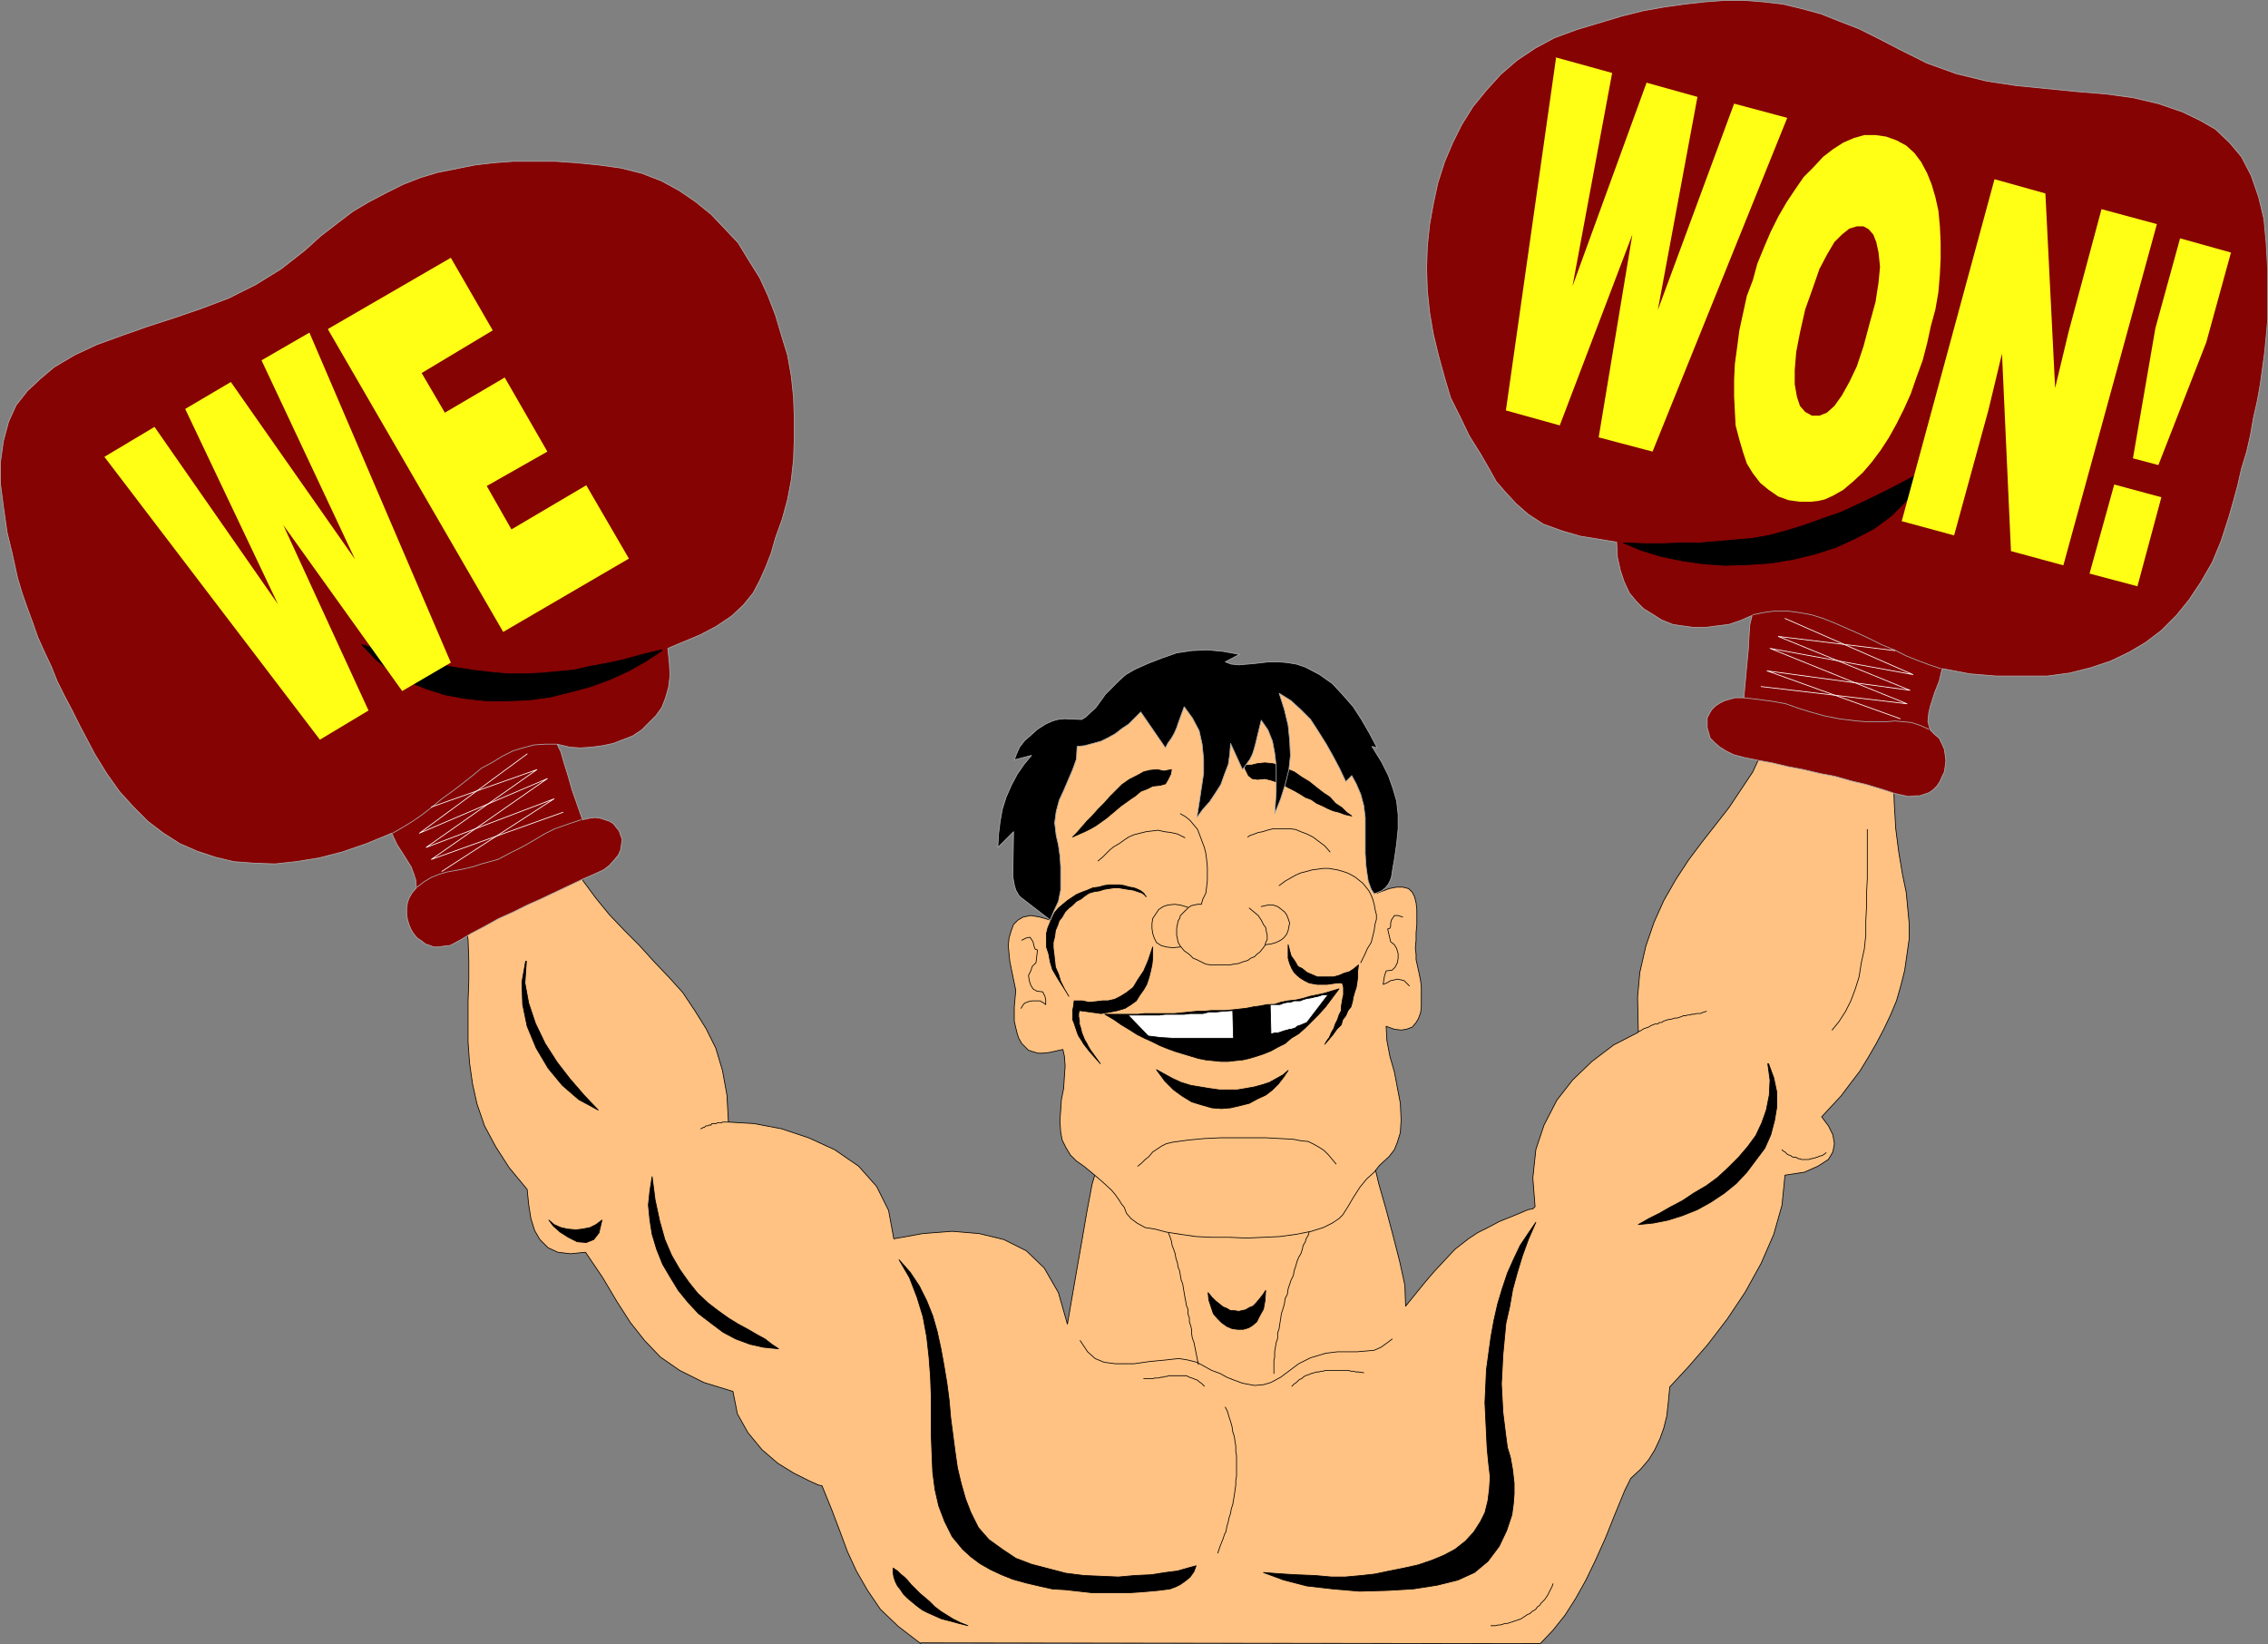 <?xml version="1.0" encoding="UTF-8" standalone="no"?>
<svg
   version="1.0"
   width="129.595mm"
   height="93.93mm"
   id="svg83"
   sodipodi:docname="We Won 1.wmf"
   xmlns:inkscape="http://www.inkscape.org/namespaces/inkscape"
   xmlns:sodipodi="http://sodipodi.sourceforge.net/DTD/sodipodi-0.dtd"
   xmlns="http://www.w3.org/2000/svg"
   xmlns:svg="http://www.w3.org/2000/svg">
  <rect width="100%" height="100%" fill="#808080" stroke="none"/>
  <sodipodi:namedview
     id="namedview83"
     pagecolor="#ffffff"
     bordercolor="#000000"
     borderopacity="0.25"
     inkscape:showpageshadow="2"
     inkscape:pageopacity="0.0"
     inkscape:pagecheckerboard="0"
     inkscape:deskcolor="#d1d1d1"
     inkscape:document-units="mm" />
  <defs
     id="defs1">
    <pattern
       id="WMFhbasepattern"
       patternUnits="userSpaceOnUse"
       width="6"
       height="6"
       x="0"
       y="0" />
  </defs>
  <path
     style="fill:#ffc283;fill-opacity:1;fill-rule:evenodd;stroke:none"
     d="m 198.849,354.768 133.805,0.162 2.747,-2.909 2.586,-3.232 2.262,-3.555 2.262,-4.04 2.101,-4.363 2.101,-4.686 1.939,-4.848 2.262,-5.494 1.293,-2.585 2.101,-1.939 1.778,-2.101 1.293,-2.101 1.131,-2.424 0.808,-2.262 0.646,-2.585 0.323,-2.909 0.323,-3.393 4.04,-4.363 4.202,-4.848 4.202,-5.494 3.878,-5.817 3.394,-6.14 2.747,-6.302 1.778,-6.302 0.646,-6.464 4.202,-0.646 2.909,-1.293 2.262,-1.454 0.97,-1.616 0.323,-1.777 -0.323,-1.939 -0.97,-1.939 -1.454,-1.939 4.202,-4.524 1.939,-2.585 2.101,-2.747 1.778,-2.909 1.778,-3.07 1.616,-3.07 1.454,-3.07 1.293,-3.07 0.97,-3.393 0.808,-3.232 0.485,-3.393 0.485,-3.393 v -3.232 l -0.646,-6.787 -0.808,-3.878 -0.808,-4.848 -0.646,-5.009 -0.323,-5.494 -0.162,-5.494 0.323,-5.171 0.646,-5.494 -10.989,-4.363 -14.867,-0.485 -1.778,6.14 -3.717,8.079 -5.171,7.756 -2.909,3.717 -2.909,3.717 -2.909,3.878 -2.747,4.201 -2.586,4.524 -2.101,4.686 -1.778,5.171 -1.293,5.656 -0.485,5.332 0.162,7.595 -5.333,2.747 -4.686,3.555 -4.202,4.04 -3.394,4.363 -2.747,5.332 -1.778,5.332 -0.646,6.14 0.485,6.14 -0.485,0.485 -0.97,0.162 -1.939,0.808 -1.939,0.808 -2.424,0.97 -2.424,1.293 -2.262,1.131 -1.939,1.293 -2.909,2.262 -2.424,2.585 -2.101,2.262 -1.939,2.262 -4.202,5.171 -0.162,-4.524 -1.131,-5.171 -1.454,-5.656 -1.454,-5.494 -1.616,-5.656 -1.293,-5.494 -58.984,0.162 -1.616,5.494 -1.131,5.979 -0.97,5.656 -1.131,6.464 -2.101,12.119 -1.939,-6.787 -3.07,-5.332 -3.878,-3.717 -4.848,-2.424 -5.333,-1.293 -5.818,-0.485 -6.302,0.485 -6.302,1.131 -1.131,-6.14 -2.586,-5.171 -3.878,-4.363 -5.171,-3.555 -5.656,-2.585 -5.818,-1.939 -5.979,-1.131 -5.494,-0.323 -0.323,-5.817 -0.97,-5.332 -1.454,-4.848 -2.101,-4.201 -2.424,-3.878 -2.586,-3.878 -3.07,-3.393 -3.232,-3.393 -3.07,-3.393 -3.232,-3.232 -3.232,-3.393 -2.909,-3.555 -2.747,-3.717 -2.424,-4.363 -23.432,11.796 0.97,5.171 0.162,4.524 v 4.363 l -0.162,4.363 v 4.524 4.363 l 0.323,4.524 0.646,4.524 0.97,4.363 1.616,4.686 2.424,4.524 2.909,4.524 3.878,4.686 0.323,3.232 0.485,3.07 0.808,2.585 1.131,1.939 1.778,1.777 2.101,0.97 2.747,0.323 3.232,-0.323 3.717,5.494 3.07,5.171 2.909,4.524 3.07,3.878 3.394,3.555 4.202,2.909 5.171,2.585 6.302,1.939 0.97,4.848 2.262,4.04 3.07,3.717 3.394,2.909 3.394,2.101 3.232,1.616 2.101,0.97 0.808,0.162 2.101,5.171 1.778,4.686 1.616,4.363 1.939,4.201 2.424,4.201 2.747,4.04 3.878,3.717 4.848,3.717 v 0 z"
     id="path1" />
  <path
     style="fill:none;stroke:#000000;stroke-width:0.162px;stroke-linecap:round;stroke-linejoin:round;stroke-miterlimit:4;stroke-dasharray:none;stroke-opacity:1"
     d="m 198.849,354.768 133.805,0.162 2.747,-2.909 2.586,-3.232 2.262,-3.555 2.262,-4.04 2.101,-4.363 2.101,-4.686 1.939,-4.848 2.262,-5.494 1.293,-2.585 2.101,-1.939 1.778,-2.101 1.293,-2.101 1.131,-2.424 0.808,-2.262 0.646,-2.585 0.323,-2.909 0.323,-3.393 4.04,-4.363 4.202,-4.848 4.202,-5.494 3.878,-5.817 3.394,-6.14 2.747,-6.302 1.778,-6.302 0.646,-6.464 4.202,-0.646 2.909,-1.293 2.262,-1.454 0.97,-1.616 0.323,-1.777 -0.323,-1.939 -0.97,-1.939 -1.454,-1.939 4.202,-4.524 1.939,-2.585 2.101,-2.747 1.778,-2.909 1.778,-3.07 1.616,-3.07 1.454,-3.07 1.293,-3.07 0.97,-3.393 0.808,-3.232 0.485,-3.393 0.485,-3.393 v -3.232 l -0.646,-6.787 -0.808,-3.878 -0.808,-4.848 -0.646,-5.009 -0.323,-5.494 -0.162,-5.494 0.323,-5.171 0.646,-5.494 -10.989,-4.363 -14.867,-0.485 -1.778,6.14 -3.717,8.079 -5.171,7.756 -2.909,3.717 -2.909,3.717 -2.909,3.878 -2.747,4.201 -2.586,4.524 -2.101,4.686 -1.778,5.171 -1.293,5.656 -0.485,5.332 0.162,7.595 -5.333,2.747 -4.686,3.555 -4.202,4.04 -3.394,4.363 -2.747,5.332 -1.778,5.332 -0.646,6.14 0.485,6.14 -0.485,0.485 -0.97,0.162 -1.939,0.808 -1.939,0.808 -2.424,0.97 -2.424,1.293 -2.262,1.131 -1.939,1.293 -2.909,2.262 -2.424,2.585 -2.101,2.262 -1.939,2.262 -4.202,5.171 -0.162,-4.524 -1.131,-5.171 -1.454,-5.656 -1.454,-5.494 -1.616,-5.656 -1.293,-5.494 -58.984,0.162 -1.616,5.494 -1.131,5.979 -0.97,5.656 -1.131,6.464 -2.101,12.119 -1.939,-6.787 -3.07,-5.332 -3.878,-3.717 -4.848,-2.424 -5.333,-1.293 -5.818,-0.485 -6.302,0.485 -6.302,1.131 -1.131,-6.14 -2.586,-5.171 -3.878,-4.363 -5.171,-3.555 -5.656,-2.585 -5.818,-1.939 -5.979,-1.131 -5.494,-0.323 -0.323,-5.817 -0.97,-5.332 -1.454,-4.848 -2.101,-4.201 -2.424,-3.878 -2.586,-3.878 -3.07,-3.393 -3.232,-3.393 -3.07,-3.393 -3.232,-3.232 -3.232,-3.393 -2.909,-3.555 -2.747,-3.717 -2.424,-4.363 -23.432,11.796 0.97,5.171 0.162,4.524 v 4.363 l -0.162,4.363 v 4.524 4.363 l 0.323,4.524 0.646,4.524 0.97,4.363 1.616,4.686 2.424,4.524 2.909,4.524 3.878,4.686 0.323,3.232 0.485,3.07 0.808,2.585 1.131,1.939 1.778,1.777 2.101,0.97 2.747,0.323 3.232,-0.323 3.717,5.494 3.07,5.171 2.909,4.524 3.07,3.878 3.394,3.555 4.202,2.909 5.171,2.585 6.302,1.939 0.97,4.848 2.262,4.04 3.07,3.717 3.394,2.909 3.394,2.101 3.232,1.616 2.101,0.97 0.808,0.162 2.101,5.171 1.778,4.686 1.616,4.363 1.939,4.201 2.424,4.201 2.747,4.04 3.878,3.717 4.848,3.717 v 0"
     id="path2" />
  <path
     style="fill:#000000;fill-opacity:1;fill-rule:evenodd;stroke:none"
     d="m 113.524,207.56 -0.808,4.524 0.162,4.848 0.97,4.686 1.939,4.686 2.586,4.363 3.07,3.717 3.555,3.07 4.202,2.262 -3.07,-3.232 -3.07,-3.555 -2.747,-3.555 -2.586,-4.04 -2.101,-4.363 -1.454,-4.363 -0.808,-4.363 0.323,-4.686 v 0 z"
     id="path3" />
  <path
     style="fill:none;stroke:#000000;stroke-width:0.162px;stroke-linecap:round;stroke-linejoin:round;stroke-miterlimit:4;stroke-dasharray:none;stroke-opacity:1"
     d="m 113.524,207.56 -0.808,4.524 0.162,4.848 0.97,4.686 1.939,4.686 2.586,4.363 3.07,3.717 3.555,3.07 4.202,2.262 -3.07,-3.232 -3.07,-3.555 -2.747,-3.555 -2.586,-4.04 -2.101,-4.363 -1.454,-4.363 -0.808,-4.363 0.323,-4.686 v 0"
     id="path4" />
  <path
     style="fill:#000000;fill-opacity:1;fill-rule:evenodd;stroke:none"
     d="m 118.533,263.47 1.131,0.97 1.454,0.646 1.454,0.323 1.778,0.162 1.454,-0.162 1.616,-0.323 1.293,-0.646 1.293,-0.97 -0.646,2.747 -1.131,1.454 -1.616,0.646 -1.939,-0.162 -1.939,-0.97 -1.778,-1.131 -1.454,-1.293 z"
     id="path5" />
  <path
     style="fill:none;stroke:#000000;stroke-width:0.162px;stroke-linecap:round;stroke-linejoin:round;stroke-miterlimit:4;stroke-dasharray:none;stroke-opacity:1"
     d="m 118.533,263.47 1.131,0.97 1.454,0.646 1.454,0.323 1.778,0.162 1.454,-0.162 1.616,-0.323 1.293,-0.646 1.293,-0.97 -0.646,2.747 -1.131,1.454 -1.616,0.646 -1.939,-0.162 -1.939,-0.97 -1.778,-1.131 -1.454,-1.293 -0.97,-1.293 v 0"
     id="path6" />
  <path
     style="fill:#000000;fill-opacity:1;fill-rule:evenodd;stroke:none"
     d="m 140.834,254.098 -0.485,3.07 -0.323,3.07 0.323,3.232 0.485,3.07 0.97,3.232 1.293,3.232 1.616,2.747 1.778,2.909 2.101,2.585 2.262,2.424 2.747,2.101 2.586,1.939 2.747,1.454 3.07,1.131 2.909,0.646 3.232,0.323 -1.454,-0.97 -1.454,-1.131 -1.778,-0.97 -1.939,-1.131 -2.101,-1.131 -2.101,-1.293 -2.262,-1.616 -2.101,-1.616 -2.262,-2.101 -1.939,-2.424 -1.939,-2.747 -1.778,-3.07 -1.454,-3.393 -1.131,-4.04 -0.97,-4.524 -0.646,-5.009 z"
     id="path7" />
  <path
     style="fill:none;stroke:#000000;stroke-width:0.162px;stroke-linecap:round;stroke-linejoin:round;stroke-miterlimit:4;stroke-dasharray:none;stroke-opacity:1"
     d="m 140.834,254.098 -0.485,3.07 -0.323,3.07 0.323,3.232 0.485,3.07 0.97,3.232 1.293,3.232 1.616,2.747 1.778,2.909 2.101,2.585 2.262,2.424 2.747,2.101 2.586,1.939 2.747,1.454 3.07,1.131 2.909,0.646 3.232,0.323 -1.454,-0.97 -1.454,-1.131 -1.778,-0.97 -1.939,-1.131 -2.101,-1.131 -2.101,-1.293 -2.262,-1.616 -2.101,-1.616 -2.262,-2.101 -1.939,-2.424 -1.939,-2.747 -1.778,-3.07 -1.454,-3.393 -1.131,-4.04 -0.97,-4.524 -0.646,-5.009 v 0"
     id="path8" />
  <path
     style="fill:#000000;fill-opacity:1;fill-rule:evenodd;stroke:none"
     d="m 192.869,338.609 v 0.97 l 0.162,0.97 0.323,0.97 0.485,0.97 0.646,0.808 0.646,0.97 0.808,0.808 0.97,0.808 0.97,0.808 1.293,0.97 1.293,0.646 1.454,0.646 1.454,0.646 1.939,0.485 1.778,0.485 1.939,0.485 -1.616,-0.646 -1.616,-0.808 -1.293,-0.808 -1.293,-0.808 -1.293,-0.97 -1.131,-1.131 -1.131,-0.97 -0.97,-0.808 -0.97,-0.97 -0.97,-0.97 -0.808,-0.97 -0.646,-0.646 -0.808,-0.646 -0.646,-0.646 -0.485,-0.323 z"
     id="path9" />
  <path
     style="fill:none;stroke:#000000;stroke-width:0.162px;stroke-linecap:round;stroke-linejoin:round;stroke-miterlimit:4;stroke-dasharray:none;stroke-opacity:1"
     d="m 192.869,338.609 v 0.97 l 0.162,0.97 0.323,0.97 0.485,0.97 0.646,0.808 0.646,0.97 0.808,0.808 0.97,0.808 0.97,0.808 1.293,0.97 1.293,0.646 1.454,0.646 1.454,0.646 1.939,0.485 1.778,0.485 1.939,0.485 -1.616,-0.646 -1.616,-0.808 -1.293,-0.808 -1.293,-0.808 -1.293,-0.97 -1.131,-1.131 -1.131,-0.97 -0.97,-0.808 -0.97,-0.97 -0.97,-0.97 -0.808,-0.97 -0.646,-0.646 -0.808,-0.646 -0.646,-0.646 -0.485,-0.323 -0.485,-0.323 v 0"
     id="path10" />
  <path
     style="fill:#000000;fill-opacity:1;fill-rule:evenodd;stroke:none"
     d="m 194.162,272.034 2.262,3.878 1.616,4.201 1.293,4.201 0.808,4.363 0.485,4.363 0.323,4.201 0.162,4.201 v 4.363 4.04 l 0.162,4.201 0.162,3.878 0.485,3.717 0.808,3.555 1.293,3.393 1.616,3.232 2.262,2.747 1.778,1.616 1.939,1.454 2.262,1.293 2.424,1.131 2.424,0.97 2.909,0.808 2.747,0.646 2.909,0.646 2.747,0.162 2.909,0.323 2.909,0.323 h 2.747 2.586 2.747 l 2.424,-0.162 1.939,-0.162 1.778,-0.162 1.293,-0.162 1.293,-0.162 1.293,-0.485 0.97,-0.485 1.131,-0.808 0.97,-0.808 0.808,-1.131 0.485,-1.293 -1.778,0.485 -2.262,0.646 -2.586,0.323 -3.07,0.485 -3.555,0.162 -3.555,0.323 -3.717,-0.162 -3.717,-0.162 -3.878,-0.485 -3.717,-0.97 -3.717,-0.97 -3.394,-1.293 -2.909,-1.939 -2.909,-2.101 -2.262,-2.585 -1.616,-3.232 -1.131,-2.909 -0.97,-3.393 -0.808,-3.393 -0.485,-3.393 -0.485,-3.717 -0.485,-3.717 -0.323,-3.717 -0.485,-3.717 -0.646,-3.878 -0.646,-3.555 -0.808,-3.717 -0.97,-3.393 -1.293,-3.232 -1.616,-3.232 -1.939,-2.909 z"
     id="path11" />
  <path
     style="fill:none;stroke:#000000;stroke-width:0.162px;stroke-linecap:round;stroke-linejoin:round;stroke-miterlimit:4;stroke-dasharray:none;stroke-opacity:1"
     d="m 194.162,272.034 2.262,3.878 1.616,4.201 1.293,4.201 0.808,4.363 0.485,4.363 0.323,4.201 0.162,4.201 v 4.363 4.04 l 0.162,4.201 0.162,3.878 0.485,3.717 0.808,3.555 1.293,3.393 1.616,3.232 2.262,2.747 1.778,1.616 1.939,1.454 2.262,1.293 2.424,1.131 2.424,0.97 2.909,0.808 2.747,0.646 2.909,0.646 2.747,0.162 2.909,0.323 2.909,0.323 h 2.747 2.586 2.747 l 2.424,-0.162 1.939,-0.162 1.778,-0.162 1.293,-0.162 1.293,-0.162 1.293,-0.485 0.97,-0.485 1.131,-0.808 0.97,-0.808 0.808,-1.131 0.485,-1.293 -1.778,0.485 -2.262,0.646 -2.586,0.323 -3.07,0.485 -3.555,0.162 -3.555,0.323 -3.717,-0.162 -3.717,-0.162 -3.878,-0.485 -3.717,-0.97 -3.717,-0.97 -3.394,-1.293 -2.909,-1.939 -2.909,-2.101 -2.262,-2.585 -1.616,-3.232 -1.131,-2.909 -0.97,-3.393 -0.808,-3.393 -0.485,-3.393 -0.485,-3.717 -0.485,-3.717 -0.323,-3.717 -0.485,-3.717 -0.646,-3.878 -0.646,-3.555 -0.808,-3.717 -0.97,-3.393 -1.293,-3.232 -1.616,-3.232 -1.939,-2.909 -2.424,-2.747 v 0"
     id="path12" />
  <path
     style="fill:#000000;fill-opacity:1;fill-rule:evenodd;stroke:none"
     d="m 331.684,263.955 -1.778,2.585 -1.616,2.424 -1.454,3.07 -1.293,2.909 -1.131,3.393 -0.97,3.232 -0.808,3.555 -0.646,3.555 -0.485,3.555 -0.485,3.555 -0.162,3.555 -0.162,3.555 0.162,3.393 0.162,3.393 0.162,3.232 0.323,3.232 0.323,2.747 -0.162,2.585 -0.323,2.585 -0.646,2.585 -0.97,1.939 -1.454,2.262 -1.778,1.939 -2.262,1.777 -2.424,1.293 -2.747,1.131 -2.909,0.97 -2.909,0.646 -3.232,0.646 -3.07,0.646 -2.909,0.323 -3.555,0.323 h -2.909 l -3.555,-0.323 -4.04,-0.162 -2.747,-0.162 -2.262,-0.162 -2.101,-0.162 4.363,1.616 5.01,1.293 5.656,0.646 5.656,0.485 5.979,-0.162 5.656,-0.323 5.171,-0.808 4.525,-1.131 3.555,-1.616 2.909,-2.424 2.424,-3.232 1.616,-3.393 1.131,-3.393 0.323,-2.424 0.162,-2.101 v -2.262 l -0.323,-2.909 -0.485,-2.747 -0.646,-2.101 -0.323,-2.424 -0.323,-2.585 -0.323,-2.585 -0.162,-3.07 -0.162,-3.07 0.162,-3.07 0.162,-3.232 0.323,-3.393 0.323,-3.393 0.808,-3.555 0.646,-3.717 0.97,-3.555 1.131,-3.717 1.293,-3.555 z"
     id="path13" />
  <path
     style="fill:none;stroke:#000000;stroke-width:0.162px;stroke-linecap:round;stroke-linejoin:round;stroke-miterlimit:4;stroke-dasharray:none;stroke-opacity:1"
     d="m 331.684,263.955 -1.778,2.585 -1.616,2.424 -1.454,3.07 -1.293,2.909 -1.131,3.393 -0.97,3.232 -0.808,3.555 -0.646,3.555 -0.485,3.555 -0.485,3.555 -0.162,3.555 -0.162,3.555 0.162,3.393 0.162,3.393 0.162,3.232 0.323,3.232 0.323,2.747 -0.162,2.585 -0.323,2.585 -0.646,2.585 -0.97,1.939 -1.454,2.262 -1.778,1.939 -2.262,1.777 -2.424,1.293 -2.747,1.131 -2.909,0.97 -2.909,0.646 -3.232,0.646 -3.07,0.646 -2.909,0.323 -3.555,0.323 h -2.909 l -3.555,-0.323 -4.04,-0.162 -2.747,-0.162 -2.262,-0.162 -2.101,-0.162 4.363,1.616 5.01,1.293 5.656,0.646 5.656,0.485 5.979,-0.162 5.656,-0.323 5.171,-0.808 4.525,-1.131 3.555,-1.616 2.909,-2.424 2.424,-3.232 1.616,-3.393 1.131,-3.393 0.323,-2.424 0.162,-2.101 v -2.262 l -0.323,-2.909 -0.485,-2.747 -0.646,-2.101 -0.323,-2.424 -0.323,-2.585 -0.323,-2.585 -0.162,-3.07 -0.162,-3.07 0.162,-3.07 0.162,-3.232 0.323,-3.393 0.323,-3.393 0.808,-3.555 0.646,-3.717 0.97,-3.555 1.131,-3.717 1.293,-3.555 1.616,-3.717 v 0"
     id="path14" />
  <path
     style="fill:none;stroke:#000000;stroke-width:0.162px;stroke-linecap:round;stroke-linejoin:round;stroke-miterlimit:4;stroke-dasharray:none;stroke-opacity:1"
     d="m 335.4,342.002 -0.162,0.485 -0.323,0.646 -0.162,0.323 -0.323,0.646 -0.162,0.323 -0.323,0.485 -0.323,0.485 -0.485,0.485 -0.323,0.323 -0.323,0.485 -0.485,0.323 -0.323,0.485 -0.485,0.323 -0.323,0.162 -0.485,0.485 -0.485,0.162 -0.485,0.323 -0.485,0.323 -0.485,0.323 -0.485,0.162 -0.485,0.162 -0.485,0.162 -0.485,0.162 -0.485,0.162 -0.485,0.162 h -0.485 l -0.485,0.162 -0.485,0.162 h -0.485 l -0.646,0.162 h -0.97"
     id="path15" />
  <path
     style="fill:#000000;fill-opacity:1;fill-rule:evenodd;stroke:none"
     d="m 381.78,229.698 0.485,3.555 -0.162,3.232 -0.646,3.232 -0.97,2.747 -1.293,2.747 -1.778,2.424 -1.939,2.262 -2.262,2.262 -2.262,2.101 -2.424,1.777 -2.747,1.616 -2.424,1.616 -2.747,1.454 -2.262,1.293 -2.262,1.131 -2.262,1.293 3.232,-0.323 3.232,-0.646 3.07,-0.97 3.232,-1.293 2.909,-1.616 2.909,-1.939 2.586,-2.101 2.262,-2.424 1.939,-2.585 1.939,-2.585 1.293,-2.909 0.808,-3.07 0.485,-2.909 v -3.232 l -0.646,-3.07 -1.131,-3.07 v 0 z"
     id="path16" />
  <path
     style="fill:none;stroke:#000000;stroke-width:0.162px;stroke-linecap:round;stroke-linejoin:round;stroke-miterlimit:4;stroke-dasharray:none;stroke-opacity:1"
     d="m 381.78,229.698 0.485,3.555 -0.162,3.232 -0.646,3.232 -0.97,2.747 -1.293,2.747 -1.778,2.424 -1.939,2.262 -2.262,2.262 -2.262,2.101 -2.424,1.777 -2.747,1.616 -2.424,1.616 -2.747,1.454 -2.262,1.293 -2.262,1.131 -2.262,1.293 3.232,-0.323 3.232,-0.646 3.07,-0.97 3.232,-1.293 2.909,-1.616 2.909,-1.939 2.586,-2.101 2.262,-2.424 1.939,-2.585 1.939,-2.585 1.293,-2.909 0.808,-3.07 0.485,-2.909 v -3.232 l -0.646,-3.07 -1.131,-3.07 v 0"
     id="path17" />
  <path
     style="fill:none;stroke:#000000;stroke-width:0.162px;stroke-linecap:round;stroke-linejoin:round;stroke-miterlimit:4;stroke-dasharray:none;stroke-opacity:1"
     d="m 403.272,179.121 v 2.424 2.585 2.747 2.909 l -0.162,3.07 v 2.909 l -0.162,3.07 v 3.07 l -0.323,3.07 -0.646,2.909 -0.485,3.07 -0.808,2.585 -0.97,2.585 -1.131,2.262 -1.454,2.262 -1.454,1.777"
     id="path18" />
  <path
     style="fill:none;stroke:#000000;stroke-width:0.162px;stroke-linecap:round;stroke-linejoin:round;stroke-miterlimit:4;stroke-dasharray:none;stroke-opacity:1"
     d="m 384.85,248.281 0.323,0.323 0.323,0.162 0.323,0.323 0.162,0.162 0.323,0.162 0.485,0.162 0.162,0.162 0.323,0.162 h 0.323 0.323 l 0.162,0.162 0.323,0.162 h 0.323 l 0.323,0.162 h 0.162 0.323 0.323 0.323 0.323 0.162 l 0.323,-0.162 h 0.323 l 0.323,-0.162 h 0.323 l 0.323,-0.162 h 0.162 l 0.323,-0.162 0.485,-0.162 h 0.162 l 0.323,-0.162 0.646,-0.485"
     id="path19" />
  <path
     style="fill:none;stroke:#000000;stroke-width:0.162px;stroke-linecap:round;stroke-linejoin:round;stroke-miterlimit:4;stroke-dasharray:none;stroke-opacity:1"
     d="m 353.823,222.75 0.485,-0.162 0.485,-0.323 0.323,-0.162 0.485,-0.162 0.485,-0.162 0.485,-0.323 0.485,-0.162 0.323,-0.162 h 0.646 l 0.323,-0.323 h 0.485 l 0.485,-0.323 0.485,-0.162 0.485,-0.162 h 0.323 l 0.646,-0.162 0.485,-0.162 h 0.485 l 0.485,-0.162 0.485,-0.162 0.323,-0.162 h 0.485 l 0.485,-0.162 h 0.485 l 0.323,-0.162 h 0.485 l 0.646,-0.162 h 0.323 0.485 l 0.323,-0.162 0.97,-0.323"
     id="path20" />
  <path
     style="fill:none;stroke:#000000;stroke-width:0.162px;stroke-linecap:round;stroke-linejoin:round;stroke-miterlimit:4;stroke-dasharray:none;stroke-opacity:1"
     d="m 157.317,242.302 h -0.162 -0.323 v 0 h -0.323 -0.162 -0.162 -0.162 l -0.162,0.162 h -0.323 v 0 h -0.162 -0.323 -0.162 l -0.162,0.162 h -0.162 -0.162 -0.162 -0.162 -0.323 l -0.162,0.162 v 0.162 h -0.323 -0.162 l -0.162,0.162 h -0.323 -0.162 l -0.162,0.162 -0.162,0.162 h -0.162 l -0.323,0.162 -0.323,0.162"
     id="path21" />
  <path
     style="fill:none;stroke:#000000;stroke-width:0.162px;stroke-linecap:round;stroke-linejoin:round;stroke-miterlimit:4;stroke-dasharray:none;stroke-opacity:1"
     d="m 264.62,303.867 0.485,0.97 0.323,1.131 0.323,0.97 0.323,1.131 0.162,1.131 0.323,0.97 0.162,1.131 0.162,0.97 v 1.131 l 0.162,0.97 v 1.131 0.97 1.131 1.131 l -0.162,0.97 v 0.97 l -0.162,1.131 -0.162,1.131 -0.162,0.97 -0.162,0.97 -0.323,0.97 -0.162,0.97 -0.323,0.97 -0.162,0.808 -0.323,1.131 -0.162,0.97 -0.323,0.646 -0.323,0.97 -0.323,0.808 -0.323,0.808 -0.485,1.454"
     id="path22" />
  <path
     style="fill:none;stroke:#000000;stroke-width:0.162px;stroke-linecap:round;stroke-linejoin:round;stroke-miterlimit:4;stroke-dasharray:none;stroke-opacity:1"
     d="m 233.269,289.486 1.616,2.424 1.616,1.454 1.939,0.808 2.424,0.323 h 2.262 1.778 l 3.394,-0.485 3.394,-0.323 2.909,-0.323 1.939,0.323 1.939,0.485 1.778,0.97 1.454,0.808 1.778,0.646 1.454,0.808 1.616,0.646 1.778,0.646 2.586,0.485 1.939,-0.162 1.616,-0.485 2.101,-1.131 1.939,-1.454 1.939,-1.454 2.586,-1.293 3.232,-0.97 2.586,-0.323 h 2.424 1.778 l 1.939,-0.162 1.778,-0.162 1.454,-0.646 1.131,-0.808 1.293,-0.97"
     id="path23" />
  <path
     style="fill:none;stroke:#000000;stroke-width:0.162px;stroke-linecap:round;stroke-linejoin:round;stroke-miterlimit:4;stroke-dasharray:none;stroke-opacity:1"
     d="m 247.005,297.727 h 0.323 0.485 0.485 0.323 0.323 l 0.485,-0.162 h 0.485 0.323 l 0.485,-0.162 h 0.485 l 0.323,-0.162 h 0.485 l 0.323,-0.162 h 0.485 0.323 0.485 0.485 0.323 0.485 0.323 0.485 0.485 l 0.323,0.162 0.323,0.162 0.485,0.162 0.485,0.162 0.323,0.162 0.485,0.162 0.323,0.323 0.485,0.323 0.646,0.646"
     id="path24" />
  <path
     style="fill:none;stroke:#000000;stroke-width:0.162px;stroke-linecap:round;stroke-linejoin:round;stroke-miterlimit:4;stroke-dasharray:none;stroke-opacity:1"
     d="m 279.002,299.343 0.485,-0.485 0.485,-0.323 0.323,-0.323 0.323,-0.323 0.485,-0.162 0.323,-0.323 0.485,-0.323 0.485,-0.162 0.485,-0.162 0.323,-0.162 0.646,-0.162 0.485,-0.162 h 0.485 l 0.485,-0.162 h 0.485 l 0.323,-0.162 h 0.485 0.646 0.485 0.485 0.485 0.485 0.646 0.485 0.485 0.485 l 0.485,0.162 h 0.485 l 0.646,0.162 h 0.485 l 1.131,0.162"
     id="path25" />
  <path
     style="fill:none;stroke:#000000;stroke-width:0.162px;stroke-linecap:round;stroke-linejoin:round;stroke-miterlimit:4;stroke-dasharray:none;stroke-opacity:1"
     d="m 252.338,266.217 0.323,0.808 0.323,0.97 0.162,0.97 0.323,0.808 0.323,0.97 0.162,0.97 0.323,0.97 0.162,0.97 0.323,0.808 0.162,0.97 0.162,0.97 0.323,0.808 0.162,0.97 0.162,0.97 0.162,0.97 0.162,0.808 0.162,0.97 0.323,0.808 v 0.97 l 0.323,0.97 v 0.808 l 0.323,0.97 0.162,0.808 v 0.808 l 0.162,0.97 0.323,0.808 0.162,0.808 0.162,0.808 0.162,0.808 0.162,0.808 0.323,1.616"
     id="path26" />
  <path
     style="fill:none;stroke:#000000;stroke-width:0.162px;stroke-linecap:round;stroke-linejoin:round;stroke-miterlimit:4;stroke-dasharray:none;stroke-opacity:1"
     d="m 282.719,266.055 -0.162,0.646 -0.485,0.808 -0.162,0.646 -0.485,0.808 -0.162,0.808 -0.323,0.97 -0.485,0.808 -0.323,0.808 -0.323,1.131 -0.323,0.97 -0.162,0.97 -0.485,0.97 -0.323,0.97 -0.323,0.97 -0.162,1.131 -0.485,0.97 -0.162,1.131 -0.323,1.131 -0.323,0.97 -0.162,1.131 -0.162,0.97 -0.162,1.131 -0.323,0.97 v 1.131 l -0.323,0.97 -0.162,0.97 -0.162,0.97 v 1.131 l -0.162,0.808 v 0.97 1.777"
     id="path27" />
  <path
     style="fill:#000000;fill-opacity:1;fill-rule:evenodd;stroke:none"
     d="m 260.903,279.144 0.808,0.97 0.808,0.808 0.808,0.646 0.808,0.646 0.808,0.323 0.808,0.485 h 0.808 l 0.97,0.162 0.646,-0.162 0.808,-0.162 0.808,-0.485 0.808,-0.323 0.646,-0.646 0.808,-0.97 0.646,-0.808 0.646,-0.97 -0.162,2.262 -0.323,1.777 -0.808,1.454 -0.646,1.293 -0.97,0.808 -0.808,0.485 -1.131,0.323 h -1.293 l -1.131,-0.162 -1.131,-0.485 -1.131,-0.808 -0.808,-0.808 -0.97,-1.131 -0.485,-1.454 -0.485,-1.454 z"
     id="path28" />
  <path
     style="fill:none;stroke:#000000;stroke-width:0.162px;stroke-linecap:round;stroke-linejoin:round;stroke-miterlimit:4;stroke-dasharray:none;stroke-opacity:1"
     d="m 260.903,279.144 0.808,0.97 0.808,0.808 0.808,0.646 0.808,0.646 0.808,0.323 0.808,0.485 h 0.808 l 0.97,0.162 0.646,-0.162 0.808,-0.162 0.808,-0.485 0.808,-0.323 0.646,-0.646 0.808,-0.97 0.646,-0.808 0.646,-0.97 -0.162,2.262 -0.323,1.777 -0.808,1.454 -0.646,1.293 -0.97,0.808 -0.808,0.485 -1.131,0.323 h -1.293 l -1.131,-0.162 -1.131,-0.485 -1.131,-0.808 -0.808,-0.808 -0.97,-1.131 -0.485,-1.454 -0.485,-1.454 -0.162,-1.616 v 0"
     id="path29" />
  <path
     style="fill:#ffc283;fill-opacity:1;fill-rule:evenodd;stroke:none"
     d="m 226.805,198.673 -2.262,-0.646 -1.939,-0.323 -1.616,0.323 -1.131,0.646 -0.97,0.97 -0.485,1.293 -0.485,1.616 -0.162,1.616 0.162,1.777 0.162,1.616 0.323,1.616 0.97,4.686 -0.162,1.777 -0.162,1.777 v 1.616 1.454 l 0.323,1.454 0.323,1.293 0.323,0.97 0.646,1.131 0.646,0.646 0.808,0.808 0.97,0.323 1.131,0.323 h 0.97 l 1.454,-0.162 2.909,-0.646 0.323,1.454 0.162,2.101 -0.162,2.262 -0.162,2.585 -0.485,2.424 -0.162,2.424 -0.162,2.101 0.162,2.424 0.323,1.777 0.808,1.616 0.97,1.616 1.293,1.293 1.616,1.131 1.778,1.454 2.262,1.939 1.939,1.777 0.808,0.97 0.808,1.131 0.485,0.808 0.646,0.808 0.485,1.293 0.97,1.131 1.293,0.97 1.778,0.97 2.101,0.323 2.424,0.646 3.07,0.485 3.394,0.485 3.394,0.162 h 3.878 l 3.555,0.162 3.717,-0.162 3.555,-0.162 3.555,-0.485 3.232,-0.646 2.586,-0.808 1.939,-0.97 1.454,-0.97 0.808,-0.808 1.131,-1.777 1.131,-1.939 1.454,-2.262 1.454,-1.777 1.616,-1.454 1.131,-1.454 2.101,-1.939 1.131,-1.454 0.646,-1.616 0.646,-2.101 0.162,-2.747 -0.162,-3.555 -0.646,-3.393 -0.646,-3.393 -0.97,-3.393 -0.646,-3.393 -0.162,-3.07 1.778,0.646 1.454,0.162 1.131,-0.162 1.293,-0.485 0.808,-0.97 0.485,-0.808 0.485,-1.293 0.162,-1.293 v -1.454 -1.454 -1.454 l -0.162,-1.293 -0.323,-1.616 -0.646,-2.909 v -1.131 l -0.162,-1.454 0.162,-1.616 v -1.616 l 0.162,-1.777 v -1.616 -1.616 l -0.162,-1.454 -0.323,-1.293 -0.485,-0.97 -0.808,-0.808 -1.293,-0.323 h -1.293 l -1.616,0.323 -2.586,0.97 0.323,-13.089 -1.616,-13.25 -15.514,-20.037 -16.806,0.808 -22.301,4.686 -17.13,14.543 -0.323,20.36 2.747,11.796 z"
     id="path30" />
  <path
     style="fill:none;stroke:#000000;stroke-width:0.162px;stroke-linecap:round;stroke-linejoin:round;stroke-miterlimit:4;stroke-dasharray:none;stroke-opacity:1"
     d="m 226.805,198.673 -2.262,-0.646 -1.939,-0.323 -1.616,0.323 -1.131,0.646 -0.97,0.97 -0.485,1.293 -0.485,1.616 -0.162,1.616 0.162,1.777 0.162,1.616 0.323,1.616 0.97,4.686 -0.162,1.777 -0.162,1.777 v 1.616 1.454 l 0.323,1.454 0.323,1.293 0.323,0.97 0.646,1.131 0.646,0.646 0.808,0.808 0.97,0.323 1.131,0.323 h 0.97 l 1.454,-0.162 2.909,-0.646 0.323,1.454 0.162,2.101 -0.162,2.262 -0.162,2.585 -0.485,2.424 -0.162,2.424 -0.162,2.101 0.162,2.424 0.323,1.777 0.808,1.616 0.97,1.616 1.293,1.293 1.616,1.131 1.778,1.454 2.262,1.939 1.939,1.777 0.808,0.97 0.808,1.131 0.485,0.808 0.646,0.808 0.485,1.293 0.97,1.131 1.293,0.97 1.778,0.97 2.101,0.323 2.424,0.646 3.07,0.485 3.394,0.485 3.394,0.162 h 3.878 l 3.555,0.162 3.717,-0.162 3.555,-0.162 3.555,-0.485 3.232,-0.646 2.586,-0.808 1.939,-0.97 1.454,-0.97 0.808,-0.808 1.131,-1.777 1.131,-1.939 1.454,-2.262 1.454,-1.777 1.616,-1.454 1.131,-1.454 2.101,-1.939 1.131,-1.454 0.646,-1.616 0.646,-2.101 0.162,-2.747 -0.162,-3.555 -0.646,-3.393 -0.646,-3.393 -0.97,-3.393 -0.646,-3.393 -0.162,-3.07 1.778,0.646 1.454,0.162 1.131,-0.162 1.293,-0.485 0.808,-0.97 0.485,-0.808 0.485,-1.293 0.162,-1.293 v -1.454 -1.454 -1.454 l -0.162,-1.293 -0.323,-1.616 -0.646,-2.909 v -1.131 l -0.162,-1.454 0.162,-1.616 v -1.616 l 0.162,-1.777 v -1.616 -1.616 l -0.162,-1.454 -0.323,-1.293 -0.485,-0.97 -0.808,-0.808 -1.293,-0.323 h -1.293 l -1.616,0.323 -2.586,0.97 0.323,-13.089 -1.616,-13.25 -15.514,-20.037 -16.806,0.808 -22.301,4.686 -17.13,14.543 -0.323,20.36 2.747,11.796 v 0"
     id="path31" />
  <path
     style="fill:none;stroke:#000000;stroke-width:0.162px;stroke-linecap:round;stroke-linejoin:round;stroke-miterlimit:4;stroke-dasharray:none;stroke-opacity:1"
     d="m 254.924,175.727 1.131,0.646 0.97,0.808 0.808,0.97 0.808,0.97 0.485,1.293 0.485,1.293 0.485,1.293 0.323,1.293 0.162,1.293 0.162,1.616 v 1.454 1.454 l -0.162,1.454 -0.162,1.293 -0.646,1.293 -0.323,1.131 h -0.808 l -0.808,0.162 -0.646,0.162 -0.646,0.485 -0.485,0.485 -0.485,0.485 -0.646,0.646 -0.162,0.646 -0.323,0.485 -0.162,0.808 -0.162,0.808 v 0.808 0.646 l 0.162,0.808 0.162,0.808 0.485,0.808 0.808,0.97 1.131,0.808 0.808,0.808 0.808,0.323 0.97,0.485 0.97,0.485 1.131,0.162 h 0.808 1.131 0.97 1.131 l 0.808,-0.162 1.131,-0.162 0.808,-0.323 1.131,-0.323 0.646,-0.485 0.808,-0.323 0.646,-0.646 0.485,-0.323 0.646,-0.808 0.485,-0.646 0.162,-0.646 0.323,-0.646 v -0.97 l -0.162,-0.646 -0.162,-0.97 -0.485,-0.646 -0.485,-0.97 -0.646,-0.97 -0.97,-0.808 -0.97,-0.808"
     id="path32" />
  <path
     style="fill:none;stroke:#000000;stroke-width:0.162px;stroke-linecap:round;stroke-linejoin:round;stroke-miterlimit:4;stroke-dasharray:none;stroke-opacity:1"
     d="m 237.148,185.908 0.97,-0.808 0.808,-0.808 0.808,-0.808 0.808,-0.646 1.131,-0.646 1.131,-0.808 0.97,-0.646 1.131,-0.485 1.293,-0.323 1.293,-0.323 1.293,-0.162 1.293,-0.162 1.454,0.323 1.293,0.162 1.454,0.323 1.616,0.808"
     id="path33" />
  <path
     style="fill:none;stroke:#000000;stroke-width:0.162px;stroke-linecap:round;stroke-linejoin:round;stroke-miterlimit:4;stroke-dasharray:none;stroke-opacity:1"
     d="m 269.468,180.737 0.485,-0.323 0.97,-0.323 0.808,-0.323 0.97,-0.162 0.97,-0.323 1.293,-0.323 h 1.131 1.131 1.293 l 1.293,0.162 1.131,0.485 1.293,0.485 1.293,0.646 1.293,0.97 1.293,0.97 1.131,1.293"
     id="path34" />
  <path
     style="fill:#000000;fill-opacity:1;fill-rule:evenodd;stroke:none"
     d="m 252.985,166.194 -1.616,0.323 -1.454,-0.323 -1.616,0.162 -1.293,0.323 -1.454,0.808 -1.616,0.808 -1.616,1.131 -1.293,1.293 -1.293,1.293 -1.293,1.454 -1.293,1.293 -1.293,1.454 -1.131,1.131 -1.131,1.293 -0.97,1.131 -0.97,0.97 1.454,-0.646 1.131,-0.485 1.293,-0.646 1.131,-0.646 1.131,-0.808 1.131,-0.808 0.97,-0.808 0.97,-0.808 1.131,-0.97 1.131,-0.808 1.131,-0.808 0.97,-0.646 1.131,-0.97 1.293,-0.485 1.293,-0.646 1.616,-0.162 1.131,-0.323 0.485,-0.808 0.646,-1.293 z"
     id="path35" />
  <path
     style="fill:none;stroke:#000000;stroke-width:0.162px;stroke-linecap:round;stroke-linejoin:round;stroke-miterlimit:4;stroke-dasharray:none;stroke-opacity:1"
     d="m 252.985,166.194 -1.616,0.323 -1.454,-0.323 -1.616,0.162 -1.293,0.323 -1.454,0.808 -1.616,0.808 -1.616,1.131 -1.293,1.293 -1.293,1.293 -1.293,1.454 -1.293,1.293 -1.293,1.454 -1.131,1.131 -1.131,1.293 -0.97,1.131 -0.97,0.97 1.454,-0.646 1.131,-0.485 1.293,-0.646 1.131,-0.646 1.131,-0.808 1.131,-0.808 0.97,-0.808 0.97,-0.808 1.131,-0.97 1.131,-0.808 1.131,-0.808 0.97,-0.646 1.131,-0.97 1.293,-0.485 1.293,-0.646 1.616,-0.162 1.131,-0.323 0.485,-0.808 0.646,-1.293 0.162,-0.97 v 0"
     id="path36" />
  <path
     style="fill:#000000;fill-opacity:1;fill-rule:evenodd;stroke:none"
     d="m 268.498,165.224 h 1.778 l 1.293,-0.323 1.616,-0.162 1.616,0.162 1.454,0.323 1.616,0.808 1.616,0.646 1.616,1.131 1.616,0.97 1.616,1.293 1.454,1.131 1.454,0.97 1.131,1.293 1.454,0.97 0.97,0.97 1.131,0.808 -1.454,-0.323 -1.293,-0.485 -1.293,-0.323 -1.131,-0.485 -1.293,-0.646 -1.131,-0.485 -1.131,-0.808 -1.293,-0.485 -1.293,-0.808 -1.131,-0.646 -1.293,-0.646 -1.131,-0.646 -1.131,-0.485 -1.454,-0.485 -1.293,-0.323 -1.616,0.162 -1.131,-0.162 -0.808,-0.646 -0.646,-1.293 -0.323,-0.97 v 0 z"
     id="path37" />
  <path
     style="fill:none;stroke:#000000;stroke-width:0.162px;stroke-linecap:round;stroke-linejoin:round;stroke-miterlimit:4;stroke-dasharray:none;stroke-opacity:1"
     d="m 268.498,165.224 h 1.778 l 1.293,-0.323 1.616,-0.162 1.616,0.162 1.454,0.323 1.616,0.808 1.616,0.646 1.616,1.131 1.616,0.97 1.616,1.293 1.454,1.131 1.454,0.97 1.131,1.293 1.454,0.97 0.97,0.97 1.131,0.808 -1.454,-0.323 -1.293,-0.485 -1.293,-0.323 -1.131,-0.485 -1.293,-0.646 -1.131,-0.485 -1.131,-0.808 -1.293,-0.485 -1.293,-0.808 -1.131,-0.646 -1.293,-0.646 -1.131,-0.646 -1.131,-0.485 -1.454,-0.485 -1.293,-0.323 -1.616,0.162 -1.131,-0.162 -0.808,-0.646 -0.646,-1.293 -0.323,-0.97 v 0"
     id="path38" />
  <path
     style="fill:#000000;fill-opacity:1;fill-rule:evenodd;stroke:none"
     d="m 247.49,193.502 -0.808,-0.646 -0.97,-0.323 -0.97,-0.323 -1.131,-0.162 -0.97,-0.162 -0.97,-0.162 h -1.131 l -1.131,0.162 -0.97,0.162 -0.97,0.323 -1.131,0.162 -1.131,0.323 -0.97,0.646 -0.808,0.646 -0.97,0.485 -0.808,0.808 -0.808,0.646 -0.808,0.808 -0.646,1.131 -0.646,0.808 -0.323,0.97 -0.485,1.131 -0.162,1.293 -0.323,1.293 v 1.131 l 0.162,1.293 0.162,1.454 0.162,1.454 0.646,1.454 0.485,1.616 0.808,1.616 0.97,1.616 -1.293,-2.101 -1.131,-1.777 -1.131,-1.939 -0.485,-1.616 -0.323,-1.777 -0.485,-1.454 v -1.454 -1.454 l 0.323,-1.293 0.485,-1.131 0.485,-1.131 0.485,-0.97 0.808,-0.97 0.97,-0.808 0.97,-0.808 0.97,-0.646 0.97,-0.646 1.131,-0.485 1.293,-0.485 1.131,-0.485 1.293,-0.162 1.131,-0.323 1.131,-0.162 h 1.131 1.131 l 0.97,0.162 1.131,0.323 0.97,0.162 0.808,0.323 0.646,0.323 0.646,0.485 0.485,0.808 v 0 z"
     id="path39" />
  <path
     style="fill:none;stroke:#000000;stroke-width:0.162px;stroke-linecap:round;stroke-linejoin:round;stroke-miterlimit:4;stroke-dasharray:none;stroke-opacity:1"
     d="m 247.49,193.502 -0.808,-0.646 -0.97,-0.323 -0.97,-0.323 -1.131,-0.162 -0.97,-0.162 -0.97,-0.162 h -1.131 l -1.131,0.162 -0.97,0.162 -0.97,0.323 -1.131,0.162 -1.131,0.323 -0.97,0.646 -0.808,0.646 -0.97,0.485 -0.808,0.808 -0.808,0.646 -0.808,0.808 -0.646,1.131 -0.646,0.808 -0.323,0.97 -0.485,1.131 -0.162,1.293 -0.323,1.293 v 1.131 l 0.162,1.293 0.162,1.454 0.162,1.454 0.646,1.454 0.485,1.616 0.808,1.616 0.97,1.616 -1.293,-2.101 -1.131,-1.777 -1.131,-1.939 -0.485,-1.616 -0.323,-1.777 -0.485,-1.454 v -1.454 -1.454 l 0.323,-1.293 0.485,-1.131 0.485,-1.131 0.485,-0.97 0.808,-0.97 0.97,-0.808 0.97,-0.808 0.97,-0.646 0.97,-0.646 1.131,-0.485 1.293,-0.485 1.131,-0.485 1.293,-0.162 1.131,-0.323 1.131,-0.162 h 1.131 1.131 l 0.97,0.162 1.131,0.323 0.97,0.162 0.808,0.323 0.646,0.323 0.646,0.485 0.485,0.808 v 0"
     id="path40" />
  <path
     style="fill:none;stroke:#000000;stroke-width:0.162px;stroke-linecap:round;stroke-linejoin:round;stroke-miterlimit:4;stroke-dasharray:none;stroke-opacity:1"
     d="m 276.255,191.24 1.293,-0.97 1.131,-0.646 1.131,-0.646 1.131,-0.485 1.293,-0.323 1.131,-0.323 1.293,-0.162 1.131,-0.162 h 1.131 l 0.97,0.162 0.97,0.162 1.131,0.323 0.97,0.323 0.97,0.485 0.808,0.485 0.808,0.646 0.808,0.646 0.646,0.808 0.646,0.808 0.485,0.97 0.323,0.808 0.323,1.131 0.162,0.97 0.323,1.293 v 0.97 l -0.323,1.131 -0.162,1.293 -0.323,1.293 -0.323,1.293 -0.808,1.293 -0.646,1.454 -0.808,1.616"
     id="path41" />
  <path
     style="fill:none;stroke:#000000;stroke-width:0.162px;stroke-linecap:round;stroke-linejoin:round;stroke-miterlimit:4;stroke-dasharray:none;stroke-opacity:1"
     d="m 220.665,203.036 0.97,-0.485 0.808,-0.162 0.323,0.485 0.323,0.485 0.162,0.646 0.162,0.646 0.162,0.323 0.485,0.162 -0.323,2.747 -0.808,0.808 -0.323,0.97 -0.485,0.97 0.162,1.131 0.323,0.97 0.485,0.808 0.808,0.485 1.293,0.162 0.485,0.97 0.162,0.808 v 0.97 l -0.646,-0.485 -0.646,-0.323 h -0.97 -0.646 l -0.808,0.162 -0.808,0.323 -0.323,0.323 -0.485,0.808"
     id="path42" />
  <path
     style="fill:none;stroke:#000000;stroke-width:0.162px;stroke-linecap:round;stroke-linejoin:round;stroke-miterlimit:4;stroke-dasharray:none;stroke-opacity:1"
     d="m 302.919,198.027 -0.97,-0.323 h -0.808 l -0.323,0.485 -0.323,0.485 -0.162,0.646 v 0.646 l -0.162,0.485 -0.485,0.162 0.646,2.747 0.808,0.646 0.485,0.808 0.323,1.131 v 0.97 l -0.162,0.97 -0.485,0.97 -0.646,0.646 -1.293,0.162 -0.323,0.97 -0.162,0.808 -0.162,1.131 0.808,-0.323 0.808,-0.485 0.808,-0.162 0.646,-0.162 0.808,0.162 0.646,0.162 0.485,0.485 0.646,0.646"
     id="path43" />
  <path
     style="fill:none;stroke:#000000;stroke-width:0.162px;stroke-linecap:round;stroke-linejoin:round;stroke-miterlimit:4;stroke-dasharray:none;stroke-opacity:1"
     d="m 256.54,195.926 -1.616,-0.485 -1.293,-0.162 -1.454,0.162 -0.97,0.323 -0.97,0.646 -0.646,0.97 -0.646,0.97 -0.162,1.131 v 0.97 l 0.162,1.131 0.323,0.97 0.485,0.97 0.97,0.646 1.131,0.323 1.454,0.162 1.616,-0.162"
     id="path44" />
  <path
     style="fill:none;stroke:#000000;stroke-width:0.162px;stroke-linecap:round;stroke-linejoin:round;stroke-miterlimit:4;stroke-dasharray:none;stroke-opacity:1"
     d="m 272.376,195.764 1.454,-0.323 h 1.131 l 0.97,0.323 0.646,0.485 0.808,0.646 0.485,0.646 0.323,0.808 0.323,0.97 -0.162,0.808 -0.162,0.808 -0.323,0.808 -0.646,0.808 -0.646,0.485 -0.97,0.485 -1.131,0.323 -1.131,0.162"
     id="path45" />
  <path
     style="fill:#000000;fill-opacity:1;fill-rule:evenodd;stroke:none"
     d="m 248.945,204.49 -0.97,2.909 -0.97,2.262 -1.293,1.939 -0.97,1.616 -1.454,1.131 -1.293,0.808 -1.293,0.646 -1.454,0.323 h -1.131 l -1.293,0.162 -1.616,0.162 -1.454,-0.323 h -1.778 l -0.162,1.293 -0.162,0.808 v 0.97 0.97 l 0.323,0.808 0.323,0.97 0.323,0.97 0.323,0.808 0.646,0.97 0.485,0.808 0.646,0.808 0.485,0.646 2.424,2.747 -2.101,-2.909 -0.485,-0.808 -0.323,-0.646 -0.485,-0.808 -0.323,-0.808 -0.323,-0.808 -0.162,-0.808 -0.323,-0.97 v -0.808 l -0.162,-0.808 v -0.646 l 0.162,-0.646 2.424,0.323 2.262,0.323 1.939,-0.323 1.616,-0.323 1.616,-0.485 1.293,-0.808 1.131,-0.808 0.808,-1.293 0.808,-1.131 0.646,-1.131 0.485,-1.454 0.323,-1.293 0.323,-1.454 0.162,-1.454 v -1.131 z"
     id="path46" />
  <path
     style="fill:none;stroke:#000000;stroke-width:0.162px;stroke-linecap:round;stroke-linejoin:round;stroke-miterlimit:4;stroke-dasharray:none;stroke-opacity:1"
     d="m 248.945,204.49 -0.97,2.909 -0.97,2.262 -1.293,1.939 -0.97,1.616 -1.454,1.131 -1.293,0.808 -1.293,0.646 -1.454,0.323 h -1.131 l -1.293,0.162 -1.616,0.162 -1.454,-0.323 h -1.778 l -0.162,1.293 -0.162,0.808 v 0.97 0.97 l 0.323,0.808 0.323,0.97 0.323,0.97 0.323,0.808 0.646,0.97 0.485,0.808 0.646,0.808 0.485,0.646 2.424,2.747 -2.101,-2.909 -0.485,-0.808 -0.323,-0.646 -0.485,-0.808 -0.323,-0.808 -0.323,-0.808 -0.162,-0.808 -0.323,-0.97 v -0.808 l -0.162,-0.808 v -0.646 l 0.162,-0.646 2.424,0.323 2.262,0.323 1.939,-0.323 1.616,-0.323 1.616,-0.485 1.293,-0.808 1.131,-0.808 0.808,-1.293 0.808,-1.131 0.646,-1.131 0.485,-1.454 0.323,-1.293 0.323,-1.454 0.162,-1.454 v -1.131 -1.293 0"
     id="path47" />
  <path
     style="fill:#000000;fill-opacity:1;fill-rule:evenodd;stroke:none"
     d="m 278.194,204.005 0.323,1.293 0.323,1.131 0.808,1.131 0.646,1.131 0.97,0.485 0.97,0.808 1.131,0.485 1.131,0.485 h 1.293 1.131 1.131 l 1.131,-0.323 1.131,-0.485 1.131,-0.323 0.97,-0.646 0.97,-0.808 -0.162,1.293 v 1.293 l -0.162,1.293 -0.162,0.97 -0.323,0.97 -0.323,1.131 -0.162,0.97 -0.323,1.131 -0.646,0.808 -0.485,1.131 -0.646,0.808 -0.323,1.131 -0.97,0.97 -0.808,1.131 -0.808,0.97 -0.97,1.131 0.485,-0.808 0.485,-0.646 0.485,-1.131 0.485,-0.808 0.323,-0.97 0.485,-0.97 0.323,-0.97 0.485,-0.97 v -0.808 l 0.162,-0.97 0.162,-0.97 0.162,-0.646 v -0.97 -0.646 l -0.162,-0.646 -0.162,-0.323 h -0.97 l -1.131,0.162 -1.131,0.162 h -0.97 -1.131 l -0.97,-0.162 -0.808,-0.162 -0.97,-0.485 -0.808,-0.485 -0.808,-0.646 -0.646,-0.646 -0.485,-0.808 -0.485,-1.131 -0.323,-1.131 v -1.293 -1.616 z"
     id="path48" />
  <path
     style="fill:none;stroke:#000000;stroke-width:0.162px;stroke-linecap:round;stroke-linejoin:round;stroke-miterlimit:4;stroke-dasharray:none;stroke-opacity:1"
     d="m 278.194,204.005 0.323,1.293 0.323,1.131 0.808,1.131 0.646,1.131 0.97,0.485 0.97,0.808 1.131,0.485 1.131,0.485 h 1.293 1.131 1.131 l 1.131,-0.323 1.131,-0.485 1.131,-0.323 0.97,-0.646 0.97,-0.808 -0.162,1.293 v 1.293 l -0.162,1.293 -0.162,0.97 -0.323,0.97 -0.323,1.131 -0.162,0.97 -0.323,1.131 -0.646,0.808 -0.485,1.131 -0.646,0.808 -0.323,1.131 -0.97,0.97 -0.808,1.131 -0.808,0.97 -0.97,1.131 0.485,-0.808 0.485,-0.646 0.485,-1.131 0.485,-0.808 0.323,-0.97 0.485,-0.97 0.323,-0.97 0.485,-0.97 v -0.808 l 0.162,-0.97 0.162,-0.97 0.162,-0.646 v -0.97 -0.646 l -0.162,-0.646 -0.162,-0.323 h -0.97 l -1.131,0.162 -1.131,0.162 h -0.97 -1.131 l -0.97,-0.162 -0.808,-0.162 -0.97,-0.485 -0.808,-0.485 -0.808,-0.646 -0.646,-0.646 -0.485,-0.808 -0.485,-1.131 -0.323,-1.131 v -1.293 -1.616 0"
     id="path49" />
  <path
     style="fill:#000000;fill-opacity:1;fill-rule:evenodd;stroke:none"
     d="m 249.753,230.991 1.778,0.97 1.778,0.97 1.778,0.808 2.101,0.646 1.939,0.323 1.939,0.323 2.262,0.323 h 1.939 1.939 l 1.939,-0.323 1.778,-0.323 1.778,-0.485 1.454,-0.485 1.454,-0.808 1.454,-0.808 1.131,-0.97 -0.97,1.454 -1.131,1.454 -1.293,1.293 -1.454,1.131 -1.778,0.808 -1.778,0.97 -1.939,0.485 -2.101,0.485 -1.939,0.162 -2.101,-0.162 -2.262,-0.646 -2.101,-0.646 -2.101,-1.293 -1.778,-1.293 -1.939,-1.939 z"
     id="path50" />
  <path
     style="fill:none;stroke:#000000;stroke-width:0.162px;stroke-linecap:round;stroke-linejoin:round;stroke-miterlimit:4;stroke-dasharray:none;stroke-opacity:1"
     d="m 249.753,230.991 1.778,0.97 1.778,0.97 1.778,0.808 2.101,0.646 1.939,0.323 1.939,0.323 2.262,0.323 h 1.939 1.939 l 1.939,-0.323 1.778,-0.323 1.778,-0.485 1.454,-0.485 1.454,-0.808 1.454,-0.808 1.131,-0.97 -0.97,1.454 -1.131,1.454 -1.293,1.293 -1.454,1.131 -1.778,0.808 -1.778,0.97 -1.939,0.485 -2.101,0.485 -1.939,0.162 -2.101,-0.162 -2.262,-0.646 -2.101,-0.646 -2.101,-1.293 -1.778,-1.293 -1.939,-1.939 -1.778,-2.424 v 0"
     id="path51" />
  <path
     style="fill:none;stroke:#000000;stroke-width:0.162px;stroke-linecap:round;stroke-linejoin:round;stroke-miterlimit:4;stroke-dasharray:none;stroke-opacity:1"
     d="m 245.713,251.836 0.808,-0.646 0.808,-0.808 0.808,-0.646 0.808,-0.97 0.97,-0.646 0.97,-0.646 0.97,-0.485 1.293,-0.323 3.555,-0.485 3.394,-0.323 3.555,-0.162 h 3.394 3.232 3.07 l 3.07,0.162 2.909,0.162 1.616,0.323 1.616,0.162 1.293,0.646 1.131,0.646 0.97,0.646 0.97,0.97 0.808,0.97 0.808,0.97"
     id="path52" />
  <path
     style="fill:#000000;fill-opacity:1;fill-rule:evenodd;stroke:none"
     d="m 238.602,219.033 h 1.939 1.778 1.616 1.778 l 1.454,-0.162 h 1.778 1.616 1.616 1.454 l 1.616,-0.162 1.616,-0.162 1.616,-0.162 h 1.454 l 1.616,-0.162 h 1.454 1.616 l 1.616,-0.162 1.454,-0.162 1.454,-0.162 1.616,-0.323 1.293,-0.162 1.616,-0.323 h 1.454 l 1.454,-0.485 1.616,-0.323 1.616,-0.162 1.454,-0.323 1.616,-0.485 1.616,-0.323 1.454,-0.323 1.616,-0.485 1.616,-0.485 -1.454,1.939 -1.454,1.939 -1.454,1.616 -1.454,1.454 -1.454,1.454 -1.454,1.293 -1.616,0.97 -1.293,1.131 -1.616,0.808 -1.454,0.808 -1.616,0.646 -1.454,0.485 -1.616,0.485 -1.454,0.323 -1.616,0.162 -1.454,0.162 h -1.616 l -1.616,-0.162 -1.616,-0.162 -1.616,-0.323 -1.616,-0.485 -1.616,-0.485 -1.616,-0.485 -1.778,-0.646 -1.616,-0.646 -1.616,-0.808 -1.778,-0.808 -1.616,-0.808 -1.778,-1.131 -1.616,-0.97 -1.616,-1.131 z"
     id="path53" />
  <path
     style="fill:none;stroke:#000000;stroke-width:0.162px;stroke-linecap:round;stroke-linejoin:round;stroke-miterlimit:4;stroke-dasharray:none;stroke-opacity:1"
     d="m 238.602,219.033 h 1.939 1.778 1.616 1.778 l 1.454,-0.162 h 1.778 1.616 1.616 1.454 l 1.616,-0.162 1.616,-0.162 1.616,-0.162 h 1.454 l 1.616,-0.162 h 1.454 1.616 l 1.616,-0.162 1.454,-0.162 1.454,-0.162 1.616,-0.323 1.293,-0.162 1.616,-0.323 h 1.454 l 1.454,-0.485 1.616,-0.323 1.616,-0.162 1.454,-0.323 1.616,-0.485 1.616,-0.323 1.454,-0.323 1.616,-0.485 1.616,-0.485 -1.454,1.939 -1.454,1.939 -1.454,1.616 -1.454,1.454 -1.454,1.454 -1.454,1.293 -1.616,0.97 -1.293,1.131 -1.616,0.808 -1.454,0.808 -1.616,0.646 -1.454,0.485 -1.616,0.485 -1.454,0.323 -1.616,0.162 -1.454,0.162 h -1.616 l -1.616,-0.162 -1.616,-0.162 -1.616,-0.323 -1.616,-0.485 -1.616,-0.485 -1.616,-0.485 -1.778,-0.646 -1.616,-0.646 -1.616,-0.808 -1.778,-0.808 -1.616,-0.808 -1.778,-1.131 -1.616,-0.97 -1.616,-1.131 -1.939,-1.131 v 0"
     id="path54" />
  <path
     style="fill:#ffffff;fill-opacity:1;fill-rule:evenodd;stroke:none"
     d="m 243.612,219.195 h 0.808 1.616 1.454 1.454 1.454 l 1.293,-0.162 h 1.454 1.293 1.293 l 1.293,-0.162 h 1.293 1.454 l 1.293,-0.323 h 1.454 l 1.454,-0.162 2.262,-0.162 0.162,5.979 h -2.101 -2.101 -2.101 -1.939 -2.586 -2.424 l -2.586,-0.162 -2.586,-0.323 z"
     id="path55" />
  <path
     style="fill:none;stroke:#000000;stroke-width:0.162px;stroke-linecap:round;stroke-linejoin:round;stroke-miterlimit:4;stroke-dasharray:none;stroke-opacity:1"
     d="m 243.612,219.195 h 0.808 1.616 1.454 1.454 1.454 l 1.293,-0.162 h 1.454 1.293 1.293 l 1.293,-0.162 h 1.293 1.454 l 1.293,-0.323 h 1.454 l 1.454,-0.162 2.262,-0.162 0.162,5.979 h -2.101 -2.101 -2.101 -1.939 -2.586 -2.424 l -2.586,-0.162 -2.586,-0.323 -4.363,-4.524 v 0"
     id="path56" />
  <path
     style="fill:#ffffff;fill-opacity:1;fill-rule:evenodd;stroke:none"
     d="m 274.316,216.933 0.162,6.302 h 0.162 l 0.646,-0.162 h 0.646 l 0.485,-0.162 0.485,-0.162 0.485,-0.162 0.646,-0.162 0.485,-0.162 h 0.323 l 0.485,-0.162 0.485,-0.162 0.323,-0.323 0.485,-0.162 0.485,-0.162 0.323,-0.162 0.808,-0.323 4.686,-6.14 -0.485,0.162 h -0.808 l -0.97,0.323 -0.808,0.162 -0.646,0.162 -0.97,0.162 -0.646,0.162 -0.808,0.323 h -0.646 -0.646 l -0.808,0.323 h -0.646 l -0.808,0.162 -0.808,0.323 h -0.808 -1.131 v 0 z"
     id="path57" />
  <path
     style="fill:none;stroke:#000000;stroke-width:0.162px;stroke-linecap:round;stroke-linejoin:round;stroke-miterlimit:4;stroke-dasharray:none;stroke-opacity:1"
     d="m 274.316,216.933 0.162,6.302 h 0.162 l 0.646,-0.162 h 0.646 l 0.485,-0.162 0.485,-0.162 0.485,-0.162 0.646,-0.162 0.485,-0.162 h 0.323 l 0.485,-0.162 0.485,-0.162 0.323,-0.323 0.485,-0.162 0.485,-0.162 0.323,-0.162 0.808,-0.323 4.686,-6.14 -0.485,0.162 h -0.808 l -0.97,0.323 -0.808,0.162 -0.646,0.162 -0.97,0.162 -0.646,0.162 -0.808,0.323 h -0.646 -0.646 l -0.808,0.323 h -0.646 l -0.808,0.162 -0.808,0.323 h -0.808 -1.131 v 0"
     id="path58" />
  <path
     style="fill:#000000;fill-opacity:1;fill-rule:evenodd;stroke:none"
     d="m 232.623,161.185 -0.162,2.747 -0.808,2.262 -0.97,2.262 -0.97,2.262 -0.97,2.101 -0.646,2.424 -0.323,2.424 0.323,2.747 0.485,2.101 0.323,2.262 0.162,2.424 v 2.585 2.424 l -0.485,2.424 -0.97,2.101 -0.808,1.939 -6.302,-4.848 -0.485,-0.485 -0.646,-1.131 -0.323,-1.131 -0.323,-1.777 0.162,-9.695 -3.394,3.393 0.162,-2.909 0.323,-2.585 0.485,-2.747 0.808,-2.585 1.131,-2.585 1.293,-2.424 1.454,-2.101 1.616,-1.939 -3.717,0.97 0.485,-1.293 0.646,-1.454 1.131,-1.454 1.131,-0.97 1.616,-1.454 1.778,-1.131 1.454,-0.646 1.131,-0.323 1.454,-0.162 3.717,0.162 0.808,-0.485 2.262,-2.101 2.101,-2.909 1.454,-1.454 1.454,-1.454 1.454,-1.293 1.939,-1.131 2.909,-1.293 2.909,-1.131 3.232,-1.131 3.232,-0.485 3.394,-0.162 3.394,0.323 3.555,0.646 -3.07,1.616 1.293,0.485 1.616,0.162 1.939,-0.162 1.778,-0.162 2.747,-0.323 h 2.262 l 1.778,0.162 1.939,0.323 1.939,0.646 3.07,1.616 2.747,1.939 2.262,2.424 2.262,2.585 1.778,2.747 1.778,3.07 1.616,3.07 -1.131,-0.323 2.101,3.393 1.454,2.909 0.97,2.747 0.808,2.747 0.323,2.909 v 3.07 l -0.323,3.232 -0.485,3.393 -0.323,1.777 -0.323,2.101 -0.323,0.808 -0.323,0.646 -0.646,0.808 -0.808,0.646 -1.616,0.646 -0.646,-0.97 -0.646,-1.777 -0.323,-2.101 -0.162,-1.293 -0.162,-2.585 v -2.585 -2.585 -2.585 l -0.323,-2.585 -0.646,-2.424 -0.97,-2.262 -0.97,-1.777 -1.293,1.293 -1.293,-2.747 -1.454,-2.747 -1.454,-2.585 -1.616,-2.585 -1.778,-2.747 -2.101,-2.101 -2.101,-1.939 -2.586,-1.616 1.131,3.555 0.808,3.393 0.323,3.232 0.162,3.232 -0.323,3.07 -0.808,3.232 -0.97,3.07 -1.293,3.232 0.162,-2.262 0.162,-2.585 v -2.747 -2.747 l -0.323,-2.747 -0.485,-2.585 -0.97,-2.424 -1.454,-2.101 -1.293,5.332 -0.323,1.131 -0.323,0.97 -0.485,0.97 -0.808,1.131 -0.808,1.131 -2.586,-5.656 -0.162,2.262 -0.323,2.262 -0.808,2.101 -0.808,2.262 -1.131,1.777 -1.293,1.939 -1.454,1.616 -1.293,1.777 0.485,-3.07 0.485,-3.232 0.485,-3.232 v -3.07 l -0.323,-3.232 -0.646,-2.909 -1.454,-2.747 -1.778,-2.424 -1.293,3.555 -0.323,0.97 -0.485,1.131 -0.646,1.131 -0.808,1.131 -0.485,0.97 -5.333,-7.756 -1.293,1.293 -1.293,1.293 -1.454,0.97 -1.454,1.131 -1.454,0.808 -1.616,0.808 -1.778,0.485 -1.778,0.485 z"
     id="path59" />
  <path
     style="fill:none;stroke:#ababab;stroke-width:0.162px;stroke-linecap:round;stroke-linejoin:round;stroke-miterlimit:4;stroke-dasharray:none;stroke-opacity:1"
     d="m 232.623,161.185 -0.162,2.747 -0.808,2.262 -0.97,2.262 -0.97,2.262 -0.97,2.101 -0.646,2.424 -0.323,2.424 0.323,2.747 0.485,2.101 0.323,2.262 0.162,2.424 v 2.585 2.424 l -0.485,2.424 -0.97,2.101 -0.808,1.939 -6.302,-4.848 -0.485,-0.485 -0.646,-1.131 -0.323,-1.131 -0.323,-1.777 0.162,-9.695 -3.394,3.393 0.162,-2.909 0.323,-2.585 0.485,-2.747 0.808,-2.585 1.131,-2.585 1.293,-2.424 1.454,-2.101 1.616,-1.939 -3.717,0.97 0.485,-1.293 0.646,-1.454 1.131,-1.454 1.131,-0.97 1.616,-1.454 1.778,-1.131 1.454,-0.646 1.131,-0.323 1.454,-0.162 3.717,0.162 0.808,-0.485 2.262,-2.101 2.101,-2.909 1.454,-1.454 1.454,-1.454 1.454,-1.293 1.939,-1.131 2.909,-1.293 2.909,-1.131 3.232,-1.131 3.232,-0.485 3.394,-0.162 3.394,0.323 3.555,0.646 -3.07,1.616 1.293,0.485 1.616,0.162 1.939,-0.162 1.778,-0.162 2.747,-0.323 h 2.262 l 1.778,0.162 1.939,0.323 1.939,0.646 3.07,1.616 2.747,1.939 2.262,2.424 2.262,2.585 1.778,2.747 1.778,3.07 1.616,3.07 -1.131,-0.323 2.101,3.393 1.454,2.909 0.97,2.747 0.808,2.747 0.323,2.909 v 3.07 l -0.323,3.232 -0.485,3.393 -0.323,1.777 -0.323,2.101 -0.323,0.808 -0.323,0.646 -0.646,0.808 -0.808,0.646 -1.616,0.646 -0.646,-0.97 -0.646,-1.777 -0.323,-2.101 -0.162,-1.293 -0.162,-2.585 v -2.585 -2.585 -2.585 l -0.323,-2.585 -0.646,-2.424 -0.97,-2.262 -0.97,-1.777 -1.293,1.293 -1.293,-2.747 -1.454,-2.747 -1.454,-2.585 -1.616,-2.585 -1.778,-2.747 -2.101,-2.101 -2.101,-1.939 -2.586,-1.616 1.131,3.555 0.808,3.393 0.323,3.232 0.162,3.232 -0.323,3.07 -0.808,3.232 -0.97,3.07 -1.293,3.232 0.162,-2.262 0.162,-2.585 v -2.747 -2.747 l -0.323,-2.747 -0.485,-2.585 -0.97,-2.424 -1.454,-2.101 -1.293,5.332 -0.323,1.131 -0.323,0.97 -0.485,0.97 -0.808,1.131 -0.808,1.131 -2.586,-5.656 -0.162,2.262 -0.323,2.262 -0.808,2.101 -0.808,2.262 -1.131,1.777 -1.293,1.939 -1.454,1.616 -1.293,1.777 0.485,-3.07 0.485,-3.232 0.485,-3.232 v -3.07 l -0.323,-3.232 -0.646,-2.909 -1.454,-2.747 -1.778,-2.424 -1.293,3.555 -0.323,0.97 -0.485,1.131 -0.646,1.131 -0.808,1.131 -0.485,0.97 -5.333,-7.756 -1.293,1.293 -1.293,1.293 -1.454,0.97 -1.454,1.131 -1.454,0.808 -1.616,0.808 -1.778,0.485 -1.778,0.485 -1.616,0.162 v 0"
     id="path60" />
  <path
     style="fill:#850303;fill-opacity:1;fill-rule:evenodd;stroke:none"
     d="m 130.33,187.847 -2.101,0.97 -2.262,0.97 -3.07,1.454 -3.07,1.454 -3.07,1.454 -2.909,1.293 -2.909,1.454 -3.232,1.454 -2.909,1.616 -3.07,1.616 -2.101,1.293 -2.424,1.293 -1.454,0.162 -0.97,0.162 h -1.131 l -0.808,-0.323 -0.97,-0.323 -0.808,-0.646 -0.97,-0.646 -0.808,-0.97 -0.485,-0.808 -0.485,-1.131 -0.323,-1.131 -0.162,-0.97 v -1.293 l 0.162,-1.293 0.323,-0.97 0.646,-1.131 0.97,-1.131 -0.162,-1.777 -0.485,-1.454 -0.485,-1.293 -1.616,-2.585 -1.454,-2.262 -1.131,-2.424 -5.494,2.262 -5.171,1.777 -5.01,1.293 -5.01,0.808 -4.525,0.485 -4.525,-0.162 -4.363,-0.323 -4.04,-0.97 -3.878,-1.293 -3.717,-1.616 -3.555,-2.262 -3.394,-2.585 -3.07,-3.07 -3.07,-3.393 -2.747,-3.878 -2.586,-4.201 -1.616,-3.07 -1.616,-3.07 -1.616,-3.232 -1.616,-3.07 -1.616,-3.232 -1.293,-3.232 -1.454,-3.07 -1.454,-3.232 -1.131,-3.232 -1.131,-3.07 -1.131,-3.232 -0.97,-3.232 -1.131,-5.171 -1.131,-4.686 -0.808,-5.656 -0.646,-5.009 v -4.363 l 0.646,-4.686 1.131,-4.201 1.616,-3.555 2.424,-3.07 2.747,-2.585 3.07,-2.585 4.363,-2.585 4.848,-2.262 5.333,-1.939 5.494,-1.939 5.979,-1.939 5.656,-1.939 5.979,-2.262 5.818,-2.909 5.494,-3.393 5.171,-4.04 3.394,-3.07 3.555,-2.747 3.394,-2.585 3.555,-2.101 3.717,-1.939 3.555,-1.777 3.717,-1.454 3.717,-1.131 4.04,-0.808 4.04,-0.808 4.04,-0.485 4.363,-0.323 h 4.363 4.525 l 4.686,0.323 4.848,0.485 4.686,0.646 4.525,1.131 4.202,1.616 3.878,2.101 3.555,2.424 3.394,2.747 2.909,3.07 2.909,3.07 2.262,3.717 2.424,3.878 1.778,3.878 1.616,4.201 1.293,4.363 1.293,4.201 0.808,4.524 0.485,4.524 0.162,4.524 v 4.363 l -0.162,4.686 -0.485,4.363 -0.808,4.201 -1.131,4.201 -1.454,4.04 -0.97,3.393 -1.131,2.909 -1.293,2.909 -1.454,2.747 -2.101,2.585 -2.586,2.424 -3.394,2.262 -3.394,1.777 -6.949,2.909 0.323,3.07 0.162,2.747 -0.323,2.585 -0.646,2.262 -0.808,2.101 -1.293,1.777 -1.616,1.616 -1.454,1.454 -1.939,1.293 -2.101,0.808 -2.101,0.808 -2.262,0.485 -2.424,0.323 -2.424,0.162 -2.262,-0.162 -2.747,-0.646 0.808,1.616 0.646,2.262 0.808,2.585 0.97,3.393 2.262,6.464 1.454,-0.323 1.293,-0.162 1.131,0.162 0.97,0.323 0.97,0.323 0.808,0.485 0.646,0.808 0.646,0.808 0.323,0.97 0.323,0.808 -0.162,1.131 -0.162,1.131 -0.485,1.131 -0.808,0.97 -1.131,1.293 -1.293,0.97 z"
     id="path61" />
  <path
     style="fill:none;stroke:#ababab;stroke-width:0.162px;stroke-linecap:round;stroke-linejoin:round;stroke-miterlimit:4;stroke-dasharray:none;stroke-opacity:1"
     d="m 130.33,187.847 -2.101,0.97 -2.262,0.97 -3.07,1.454 -3.07,1.454 -3.07,1.454 -2.909,1.293 -2.909,1.454 -3.232,1.454 -2.909,1.616 -3.07,1.616 -2.101,1.293 -2.424,1.293 -1.454,0.162 -0.97,0.162 h -1.131 l -0.808,-0.323 -0.97,-0.323 -0.808,-0.646 -0.97,-0.646 -0.808,-0.97 -0.485,-0.808 -0.485,-1.131 -0.323,-1.131 -0.162,-0.97 v -1.293 l 0.162,-1.293 0.323,-0.97 0.646,-1.131 0.97,-1.131 -0.162,-1.777 -0.485,-1.454 -0.485,-1.293 -1.616,-2.585 -1.454,-2.262 -1.131,-2.424 -5.494,2.262 -5.171,1.777 -5.01,1.293 -5.01,0.808 -4.525,0.485 -4.525,-0.162 -4.363,-0.323 -4.04,-0.97 -3.878,-1.293 -3.717,-1.616 -3.555,-2.262 -3.394,-2.585 -3.07,-3.07 -3.07,-3.393 -2.747,-3.878 -2.586,-4.201 -1.616,-3.07 -1.616,-3.07 -1.616,-3.232 -1.616,-3.07 -1.616,-3.232 -1.293,-3.232 -1.454,-3.07 -1.454,-3.232 -1.131,-3.232 -1.131,-3.07 -1.131,-3.232 -0.97,-3.232 -1.131,-5.171 -1.131,-4.686 -0.808,-5.656 -0.646,-5.009 v -4.363 l 0.646,-4.686 1.131,-4.201 1.616,-3.555 2.424,-3.07 2.747,-2.585 3.07,-2.585 4.363,-2.585 4.848,-2.262 5.333,-1.939 5.494,-1.939 5.979,-1.939 5.656,-1.939 5.979,-2.262 5.818,-2.909 5.494,-3.393 5.171,-4.04 3.394,-3.07 3.555,-2.747 3.394,-2.585 3.555,-2.101 3.717,-1.939 3.555,-1.777 3.717,-1.454 3.717,-1.131 4.04,-0.808 4.04,-0.808 4.04,-0.485 4.363,-0.323 h 4.363 4.525 l 4.686,0.323 4.848,0.485 4.686,0.646 4.525,1.131 4.202,1.616 3.878,2.101 3.555,2.424 3.394,2.747 2.909,3.07 2.909,3.07 2.262,3.717 2.424,3.878 1.778,3.878 1.616,4.201 1.293,4.363 1.293,4.201 0.808,4.524 0.485,4.524 0.162,4.524 v 4.363 l -0.162,4.686 -0.485,4.363 -0.808,4.201 -1.131,4.201 -1.454,4.04 -0.97,3.393 -1.131,2.909 -1.293,2.909 -1.454,2.747 -2.101,2.585 -2.586,2.424 -3.394,2.262 -3.394,1.777 -6.949,2.909 0.323,3.07 0.162,2.747 -0.323,2.585 -0.646,2.262 -0.808,2.101 -1.293,1.777 -1.616,1.616 -1.454,1.454 -1.939,1.293 -2.101,0.808 -2.101,0.808 -2.262,0.485 -2.424,0.323 -2.424,0.162 -2.262,-0.162 -2.747,-0.646 0.808,1.616 0.646,2.262 0.808,2.585 0.97,3.393 2.262,6.464 1.454,-0.323 1.293,-0.162 1.131,0.162 0.97,0.323 0.97,0.323 0.808,0.485 0.646,0.808 0.646,0.808 0.323,0.97 0.323,0.808 -0.162,1.131 -0.162,1.131 -0.485,1.131 -0.808,0.97 -1.131,1.293 -1.293,0.97 v 0"
     id="path62" />
  <path
     style="fill:#000000;fill-opacity:1;fill-rule:evenodd;stroke:none"
     d="m 142.935,140.34 -4.202,0.97 -4.04,1.131 -3.717,0.808 -3.555,0.646 -3.555,0.808 -3.555,0.323 -3.394,0.323 -3.555,0.162 h -3.555 l -3.717,-0.323 -4.04,-0.485 -4.202,-0.646 -4.363,-0.808 -4.686,-1.131 -5.171,-1.293 -5.494,-1.616 2.909,3.07 3.232,2.585 3.717,2.262 4.04,1.616 4.04,1.293 4.363,0.808 4.525,0.485 h 4.525 l 4.686,-0.162 4.686,-0.646 4.525,-1.131 4.202,-1.131 4.363,-1.616 3.878,-1.777 3.717,-2.101 3.394,-2.262 v 0 z"
     id="path63" />
  <path
     style="fill:none;stroke:#000000;stroke-width:0.162px;stroke-linecap:round;stroke-linejoin:round;stroke-miterlimit:4;stroke-dasharray:none;stroke-opacity:1"
     d="m 142.935,140.34 -4.202,0.97 -4.04,1.131 -3.717,0.808 -3.555,0.646 -3.555,0.808 -3.555,0.323 -3.394,0.323 -3.555,0.162 h -3.555 l -3.717,-0.323 -4.04,-0.485 -4.202,-0.646 -4.363,-0.808 -4.686,-1.131 -5.171,-1.293 -5.494,-1.616 2.909,3.07 3.232,2.585 3.717,2.262 4.04,1.616 4.04,1.293 4.363,0.808 4.525,0.485 h 4.525 l 4.686,-0.162 4.686,-0.646 4.525,-1.131 4.202,-1.131 4.363,-1.616 3.878,-1.777 3.717,-2.101 3.394,-2.262 v 0"
     id="path64" />
  <path
     style="fill:none;stroke:#ababab;stroke-width:0.162px;stroke-linecap:round;stroke-linejoin:round;stroke-miterlimit:4;stroke-dasharray:none;stroke-opacity:1"
     d="m 84.759,179.929 2.262,-1.293 2.101,-1.293 2.101,-1.454 2.262,-1.777 1.939,-1.616 2.262,-1.616 2.101,-1.616 2.262,-1.777 1.939,-1.616 2.424,-1.293 2.101,-1.293 2.262,-1.131 2.101,-0.646 2.424,-0.646 2.424,-0.162 h 2.424"
     id="path65" />
  <path
     style="fill:none;stroke:#ababab;stroke-width:0.162px;stroke-linecap:round;stroke-linejoin:round;stroke-miterlimit:4;stroke-dasharray:none;stroke-opacity:1"
     d="m 125.482,177.02 -2.424,0.808 -3.232,1.131 -2.262,1.131 -2.424,1.454 -2.262,1.293 -2.586,1.293 -2.747,1.454 -3.555,0.97 -1.939,0.646 -2.101,0.485 -1.778,0.323 -1.778,0.323 -1.616,0.485 -1.616,0.646 -1.616,0.97 -1.454,1.131"
     id="path66" />
  <path
     style="fill:none;stroke:#ffffff;stroke-width:0.162px;stroke-linecap:round;stroke-linejoin:round;stroke-miterlimit:4;stroke-dasharray:none;stroke-opacity:1"
     d="M 113.847,162.8 90.577,179.929 118.21,168.133 93.162,185.584 121.604,175.404"
     id="path67" />
  <path
     style="fill:none;stroke:#ffffff;stroke-width:0.162px;stroke-linecap:round;stroke-linejoin:round;stroke-miterlimit:4;stroke-dasharray:none;stroke-opacity:1"
     d="m 93.162,174.273 22.786,-8.079 -23.917,16.805 27.634,-10.503 -24.24,15.674"
     id="path68" />
  <path
     style="fill:#ffff15;fill-opacity:1;fill-rule:evenodd;stroke:none"
     d="m 70.862,71.018 26.502,-15.351 9.05,15.674 -15.352,9.211 5.01,8.564 12.928,-7.595 9.211,15.997 -13.09,7.433 5.333,9.372 16.16,-9.534 9.211,15.836 -27.149,15.836 -37.814,-65.282 v 0 z"
     id="path69" />
  <path
     style="fill:#ffff15;fill-opacity:1;fill-rule:evenodd;stroke:none"
     d="M 22.543,98.65 33.37,92.186 60.034,130.483 39.996,88.308 49.854,82.491 76.679,120.787 56.479,77.805 66.822,71.826 97.364,143.087 86.86,149.227 61.166,113.354 79.588,153.428 69.084,159.73 Z"
     id="path70" />
  <path
     style="fill:#850303;fill-opacity:1;fill-rule:evenodd;stroke:none"
     d="m 374.346,162.962 2.424,0.646 2.424,0.485 3.555,0.646 3.394,0.808 3.394,0.646 3.394,0.808 3.394,0.646 3.394,0.97 3.394,0.808 3.717,1.131 2.424,0.808 2.909,0.646 1.454,-0.162 h 0.97 l 0.97,-0.323 0.97,-0.323 0.97,-0.646 0.808,-0.808 0.646,-0.97 0.485,-1.131 0.485,-0.97 0.162,-1.131 0.162,-1.293 -0.162,-1.293 -0.162,-1.131 -0.485,-1.131 -0.646,-1.293 -0.97,-0.808 -0.97,-0.97 -0.485,-1.777 0.162,-1.777 0.323,-1.454 0.97,-3.07 0.97,-2.424 0.646,-2.747 5.979,1.131 5.818,0.485 h 5.656 5.171 l 4.848,-0.646 4.525,-1.131 4.363,-1.454 4.04,-1.939 3.555,-2.101 3.394,-2.585 3.232,-3.232 2.747,-3.393 2.586,-3.878 2.424,-4.201 1.939,-4.686 1.616,-5.009 0.97,-3.393 0.97,-3.555 0.808,-3.555 1.131,-3.717 0.808,-3.555 0.646,-3.717 0.808,-3.555 0.646,-3.555 0.485,-3.555 0.485,-3.555 0.323,-3.393 0.323,-3.555 v -5.656 -5.171 l -0.323,-5.817 -0.485,-5.171 -1.131,-4.686 -1.616,-4.686 -2.101,-4.04 -2.586,-3.07 -3.07,-2.909 -3.394,-1.939 -3.717,-1.777 -5.171,-1.777 -5.494,-1.293 -5.979,-0.808 -5.979,-0.485 -6.464,-0.646 -6.626,-0.646 -6.464,-0.97 -6.626,-1.616 -6.302,-2.262 -6.141,-3.07 -4.363,-2.262 -4.202,-2.101 -4.202,-1.616 -4.04,-1.616 -4.202,-1.131 -4.04,-0.97 -4.202,-0.485 -4.04,-0.323 h -4.202 l -4.363,0.323 -4.363,0.485 -4.525,0.646 -4.525,0.808 -4.525,1.131 -4.848,1.454 -4.848,1.454 -4.848,1.777 -4.202,2.262 -3.878,2.585 -3.555,3.07 -3.07,3.393 -2.909,3.555 -2.424,3.878 -1.939,3.878 -1.778,4.201 -1.454,4.524 -0.97,4.524 -0.808,4.524 -0.485,4.686 -0.162,4.686 0.162,4.848 0.485,4.686 0.808,4.686 1.131,4.686 1.293,4.686 1.293,4.363 2.101,4.201 1.939,4.04 2.424,3.878 1.778,3.07 1.616,2.909 2.101,2.424 2.262,2.424 2.586,2.262 3.232,2.101 4.04,1.454 3.878,1.131 7.918,1.293 0.162,3.232 0.646,2.909 0.808,2.424 1.131,2.424 1.616,1.939 1.454,1.454 2.101,1.293 1.778,1.131 2.424,0.97 2.101,0.323 2.424,0.323 h 2.586 l 2.424,-0.323 2.586,-0.323 2.424,-0.808 2.586,-1.131 -0.485,1.939 -0.162,2.262 -0.162,3.07 -0.323,3.393 -0.646,7.11 h -1.939 l -1.131,0.323 -1.131,0.323 -0.97,0.485 -0.97,0.646 -0.808,0.808 -0.485,0.808 -0.485,0.97 v 1.131 0.97 l 0.323,1.131 0.323,1.131 0.97,0.97 1.131,0.97 1.293,0.808 1.616,0.808 z"
     id="path71" />
  <path
     style="fill:none;stroke:#ababab;stroke-width:0.162px;stroke-linecap:round;stroke-linejoin:round;stroke-miterlimit:4;stroke-dasharray:none;stroke-opacity:1"
     d="m 374.346,162.962 2.424,0.646 2.424,0.485 3.555,0.646 3.394,0.808 3.394,0.646 3.394,0.808 3.394,0.646 3.394,0.97 3.394,0.808 3.717,1.131 2.424,0.808 2.909,0.646 1.454,-0.162 h 0.97 l 0.97,-0.323 0.97,-0.323 0.97,-0.646 0.808,-0.808 0.646,-0.97 0.485,-1.131 0.485,-0.97 0.162,-1.131 0.162,-1.293 -0.162,-1.293 -0.162,-1.131 -0.485,-1.131 -0.646,-1.293 -0.97,-0.808 -0.97,-0.97 -0.485,-1.777 0.162,-1.777 0.323,-1.454 0.97,-3.07 0.97,-2.424 0.646,-2.747 5.979,1.131 5.818,0.485 h 5.656 5.171 l 4.848,-0.646 4.525,-1.131 4.363,-1.454 4.04,-1.939 3.555,-2.101 3.394,-2.585 3.232,-3.232 2.747,-3.393 2.586,-3.878 2.424,-4.201 1.939,-4.686 1.616,-5.009 0.97,-3.393 0.97,-3.555 0.808,-3.555 1.131,-3.717 0.808,-3.555 0.646,-3.717 0.808,-3.555 0.646,-3.555 0.485,-3.555 0.485,-3.555 0.323,-3.393 0.323,-3.555 v -5.656 -5.171 l -0.323,-5.817 -0.485,-5.171 -1.131,-4.686 -1.616,-4.686 -2.101,-4.04 -2.586,-3.07 -3.07,-2.909 -3.394,-1.939 -3.717,-1.777 -5.171,-1.777 -5.494,-1.293 -5.979,-0.808 -5.979,-0.485 -6.464,-0.646 -6.626,-0.646 -6.464,-0.97 -6.626,-1.616 -6.302,-2.262 -6.141,-3.07 -4.363,-2.262 -4.202,-2.101 -4.202,-1.616 -4.04,-1.616 -4.202,-1.131 -4.04,-0.97 -4.202,-0.485 -4.04,-0.323 h -4.202 l -4.363,0.323 -4.363,0.485 -4.525,0.646 -4.525,0.808 -4.525,1.131 -4.848,1.454 -4.848,1.454 -4.848,1.777 -4.202,2.262 -3.878,2.585 -3.555,3.07 -3.07,3.393 -2.909,3.555 -2.424,3.878 -1.939,3.878 -1.778,4.201 -1.454,4.524 -0.97,4.524 -0.808,4.524 -0.485,4.686 -0.162,4.686 0.162,4.848 0.485,4.686 0.808,4.686 1.131,4.686 1.293,4.686 1.293,4.363 2.101,4.201 1.939,4.04 2.424,3.878 1.778,3.07 1.616,2.909 2.101,2.424 2.262,2.424 2.586,2.262 3.232,2.101 4.04,1.454 3.878,1.131 7.918,1.293 0.162,3.232 0.646,2.909 0.808,2.424 1.131,2.424 1.616,1.939 1.454,1.454 2.101,1.293 1.778,1.131 2.424,0.97 2.101,0.323 2.424,0.323 h 2.586 l 2.424,-0.323 2.586,-0.323 2.424,-0.808 2.586,-1.131 -0.485,1.939 -0.162,2.262 -0.162,3.07 -0.323,3.393 -0.646,7.11 h -1.939 l -1.131,0.323 -1.131,0.323 -0.97,0.485 -0.97,0.646 -0.808,0.808 -0.485,0.808 -0.485,0.97 v 1.131 0.97 l 0.323,1.131 0.323,1.131 0.97,0.97 1.131,0.97 1.293,0.808 1.616,0.808 v 0"
     id="path72" />
  <path
     style="fill:#000000;fill-opacity:1;fill-rule:evenodd;stroke:none"
     d="m 350.591,117.232 4.363,0.162 h 4.363 l 4.04,-0.162 h 3.878 l 3.717,-0.323 3.717,-0.323 3.717,-0.323 3.717,-0.646 3.555,-0.97 3.717,-1.131 4.04,-1.454 4.202,-1.454 4.202,-1.939 4.686,-2.262 5.01,-2.585 5.333,-2.909 -2.586,3.878 -2.586,3.393 -3.232,3.232 -3.717,2.747 -4.04,2.101 -4.202,1.939 -4.525,1.454 -4.686,1.131 -4.848,0.808 -4.848,0.323 -5.01,0.162 -4.686,-0.323 -4.525,-0.646 -4.686,-0.97 -4.202,-1.293 z"
     id="path73" />
  <path
     style="fill:none;stroke:#000000;stroke-width:0.162px;stroke-linecap:round;stroke-linejoin:round;stroke-miterlimit:4;stroke-dasharray:none;stroke-opacity:1"
     d="m 350.591,117.232 4.363,0.162 h 4.363 l 4.04,-0.162 h 3.878 l 3.717,-0.323 3.717,-0.323 3.717,-0.323 3.717,-0.646 3.555,-0.97 3.717,-1.131 4.04,-1.454 4.202,-1.454 4.202,-1.939 4.686,-2.262 5.01,-2.585 5.333,-2.909 -2.586,3.878 -2.586,3.393 -3.232,3.232 -3.717,2.747 -4.04,2.101 -4.202,1.939 -4.525,1.454 -4.686,1.131 -4.848,0.808 -4.848,0.323 -5.01,0.162 -4.686,-0.323 -4.525,-0.646 -4.686,-0.97 -4.202,-1.293 -3.878,-1.616 v 0"
     id="path74" />
  <path
     style="fill:none;stroke:#ababab;stroke-width:0.162px;stroke-linecap:round;stroke-linejoin:round;stroke-miterlimit:4;stroke-dasharray:none;stroke-opacity:1"
     d="m 419.109,144.379 -2.424,-0.808 -2.586,-0.97 -2.424,-0.97 -2.586,-1.293 -2.747,-1.131 -2.586,-1.293 -2.424,-1.131 -2.586,-1.131 -2.586,-1.131 -2.424,-0.97 -2.586,-0.808 -2.747,-0.485 -2.424,-0.323 h -2.586 l -2.424,0.323 -2.424,0.485"
     id="path75" />
  <path
     style="fill:none;stroke:#ababab;stroke-width:0.162px;stroke-linecap:round;stroke-linejoin:round;stroke-miterlimit:4;stroke-dasharray:none;stroke-opacity:1"
     d="m 376.608,150.681 2.909,0.323 3.555,0.485 2.586,0.485 2.747,0.97 2.586,0.808 2.909,0.808 3.232,0.646 3.878,0.485 2.101,0.162 h 2.262 1.939 l 1.939,-0.162 1.778,0.162 1.778,0.162 1.939,0.646 1.778,0.808"
     id="path76" />
  <path
     style="fill:none;stroke:#ffffff;stroke-width:0.162px;stroke-linecap:round;stroke-linejoin:round;stroke-miterlimit:4;stroke-dasharray:none;stroke-opacity:1"
     d="m 385.496,133.553 27.634,12.119 -30.866,-5.656 29.573,11.958 -31.512,-3.717"
     id="path77" />
  <path
     style="fill:none;stroke:#ffffff;stroke-width:0.162px;stroke-linecap:round;stroke-linejoin:round;stroke-miterlimit:4;stroke-dasharray:none;stroke-opacity:1"
     d="m 409.252,140.501 -25.21,-3.07 28.442,11.634 -30.866,-4.201 28.765,10.342"
     id="path78" />
  <path
     style="fill:#ffff15;fill-opacity:1;fill-rule:evenodd;stroke:none"
     d="m 470.821,51.466 10.989,3.07 -5.333,19.391 -10.342,26.501 -5.494,-1.454 4.848,-28.116 z"
     id="path79" />
  <path
     style="fill:#ffff15;fill-opacity:1;fill-rule:evenodd;stroke:none"
     d="m 456.6,104.629 10.181,2.747 -5.171,19.229 -10.342,-2.747 5.333,-19.229 z"
     id="path80" />
  <path
     style="fill:#ffff15;fill-opacity:1;fill-rule:evenodd;stroke:none"
     d="m 430.744,38.7 10.989,3.07 2.101,42.013 2.909,-12.119 7.11,-26.501 11.958,3.232 -20.2,73.684 -11.312,-3.07 -1.939,-42.659 -2.909,12.119 -7.434,27.147 -11.312,-3.07 20.038,-73.846 z"
     id="path81" />
  <path
     style="fill:#ffff15;fill-opacity:1;fill-rule:evenodd;stroke:none"
     d="m 392.93,89.762 1.616,-0.646 1.616,-1.454 1.616,-2.262 1.616,-2.909 1.616,-3.393 1.454,-4.363 1.293,-4.848 1.293,-4.686 0.646,-4.201 0.323,-3.393 -0.323,-3.07 -0.485,-2.262 -0.646,-1.616 -0.97,-1.131 -1.131,-0.646 h -1.454 l -1.616,0.485 -1.616,1.293 -1.616,1.616 -1.616,2.747 -1.616,3.07 -1.454,4.201 -1.616,4.524 -1.131,5.009 -0.808,4.201 -0.323,3.878 v 3.07 l 0.485,2.747 0.646,1.939 1.131,1.293 1.454,0.808 h 1.616 l -0.323,18.421 -1.454,0.162 h -2.424 l -2.424,-0.323 -2.262,-0.808 -2.101,-1.454 -1.778,-1.454 -1.616,-2.101 -1.293,-2.101 -0.808,-2.424 -0.808,-2.747 -0.808,-3.07 -0.162,-3.07 -0.162,-3.232 v -3.555 l 0.162,-3.393 0.485,-3.555 0.485,-3.717 0.808,-3.717 0.808,-3.717 1.293,-3.393 0.97,-3.555 1.454,-3.555 1.454,-3.393 1.616,-3.232 1.778,-3.07 1.939,-2.909 1.778,-2.585 2.101,-2.101 2.101,-2.262 2.101,-1.616 2.262,-1.454 2.262,-0.97 2.262,-0.646 h 2.424 l 2.262,0.323 2.262,0.808 2.101,1.131 1.778,1.616 1.454,1.939 1.293,2.424 0.97,2.424 0.808,2.747 0.646,2.909 0.323,3.393 0.162,3.393 v 3.555 l -0.162,3.393 -0.323,3.878 -0.646,3.717 -0.97,3.555 -0.808,3.717 -0.97,3.717 -1.293,3.555 -1.293,3.717 -1.454,3.232 -1.616,3.232 -1.616,2.909 -1.778,2.747 -1.939,2.585 -1.939,2.262 -2.101,1.939 -2.101,1.777 -2.262,1.293 -1.778,0.808 -1.454,0.323 0.323,-18.421 z"
     id="path82" />
  <path
     style="fill:#ffff15;fill-opacity:1;fill-rule:evenodd;stroke:none"
     d="m 335.885,12.362 12.282,3.393 -8.565,46.053 15.998,-43.952 10.989,3.07 -8.565,46.053 16.483,-44.598 11.474,3.07 L 356.893,97.519 345.258,94.448 352.53,50.658 336.855,91.863 325.22,88.631 336.047,12.523 v 0 z"
     id="path83" />
</svg>
